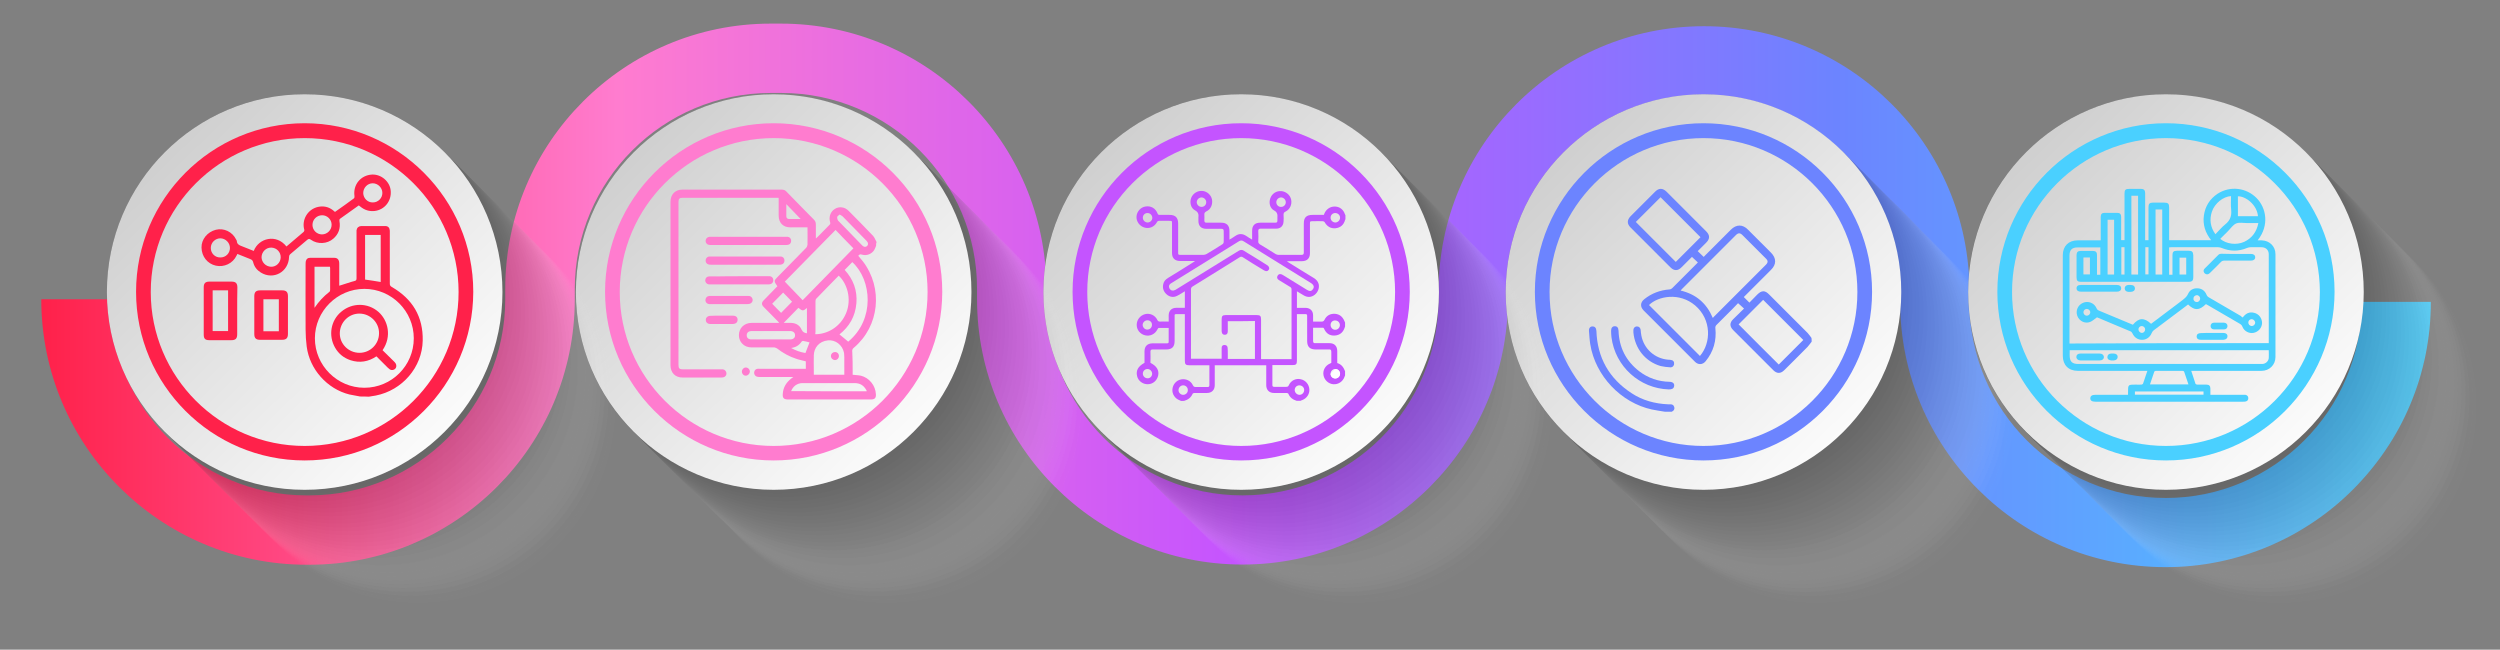 <?xml version="1.0" encoding="utf-8"?>
<!-- Generator: Adobe Illustrator 27.5.0, SVG Export Plug-In . SVG Version: 6.00 Build 0)  -->
<svg version="1.1" xmlns="http://www.w3.org/2000/svg" xmlns:xlink="http://www.w3.org/1999/xlink" x="0px" y="0px"
	 viewBox="0 0 1344.9 349.5" style="enable-background:new 0 0 1344.9 349.5;" xml:space="preserve">
<rect x="0" y="0" width="1344.9" height="349.5" fill="#808080" stroke="none"/>
<style type="text/css">
	.st0{display:none;}
	.st1{display:inline;fill:#7F72B4;}
	.st2{display:inline;fill:#39C1F1;}
	.st3{display:inline;fill:#403092;}
	.st4{display:inline;fill:#FCB116;}
	.st5{display:inline;fill:#171034;}
	.st6{fill:url(#SVGID_1_);}
	.st7{opacity:0.2;}
	.st8{opacity:0;fill:#FFFFFF;}
	.st9{opacity:3.225806e-02;fill:#F7F7F7;}
	.st10{opacity:6.451613e-02;fill:#EFEFEF;}
	.st11{opacity:9.677419e-02;fill:#E6E6E6;}
	.st12{opacity:0.129;fill:#DEDEDE;}
	.st13{opacity:0.161;fill:#D6D6D6;}
	.st14{opacity:0.194;fill:#CECECE;}
	.st15{opacity:0.226;fill:#C5C5C5;}
	.st16{opacity:0.258;fill:#BDBDBD;}
	.st17{opacity:0.29;fill:#B5B5B5;}
	.st18{opacity:0.323;fill:#ADADAD;}
	.st19{opacity:0.355;fill:#A5A5A5;}
	.st20{opacity:0.387;fill:#9C9C9C;}
	.st21{opacity:0.419;fill:#949494;}
	.st22{opacity:0.452;fill:#8C8C8C;}
	.st23{opacity:0.484;fill:#848484;}
	.st24{opacity:0.516;fill:#7B7B7B;}
	.st25{opacity:0.548;fill:#737373;}
	.st26{opacity:0.581;fill:#6B6B6B;}
	.st27{opacity:0.613;fill:#636363;}
	.st28{opacity:0.645;fill:#5A5A5A;}
	.st29{opacity:0.677;fill:#525252;}
	.st30{opacity:0.71;fill:#4A4A4A;}
	.st31{opacity:0.742;fill:#424242;}
	.st32{opacity:0.774;fill:#3A3A3A;}
	.st33{opacity:0.806;fill:#313131;}
	.st34{opacity:0.839;fill:#292929;}
	.st35{opacity:0.871;fill:#212121;}
	.st36{opacity:0.903;fill:#191919;}
	.st37{opacity:0.935;fill:#101010;}
	.st38{opacity:0.968;fill:#080808;}
	.st39{fill:url(#SVGID_00000101060804983453770000000000290561930110750374_);}
	.st40{fill:#6C84FF;}
	.st41{fill:url(#SVGID_00000080197497056234887440000013766765774436717490_);}
	.st42{fill:#4AD0FF;}
	.st43{fill:url(#SVGID_00000157297817300828417580000017822607216264489121_);}
	.st44{fill:#C454FF;}
	.st45{fill:url(#SVGID_00000090254798976383721000000018366353556749879937_);}
	.st46{fill:#FF7CCF;}
	.st47{fill:url(#SVGID_00000058579922132149626730000012780406606154923189_);}
	.st48{fill:#FF214A;}
	.st49{fill:#FFFFFF;}
</style>
<g id="Layer_1" class="st0">
	<path class="st1" d="M1277.6,167.9c0-0.3,0-0.6,0-0.8V167c0-0.5,0-1.1-0.1-1.6c0-0.1,0-0.1,0-0.2c0-0.2,0-0.3,0-0.6
		c0-0.7-0.1-1.4-0.2-2.1c-0.1-0.6-0.1-1.2-0.2-1.8c-0.1-1-0.2-1.9-0.3-2.9c0-0.1,0-0.1,0-0.2s0-0.2,0-0.2c-0.3-2.4-0.7-4.8-1.2-7.1
		c0-0.1,0-0.2-0.1-0.3c-0.1-0.5-0.2-1-0.3-1.5c-0.2-0.7-0.3-1.3-0.5-2c-0.1-0.4-0.3-0.9-0.3-1.3c-0.1-0.3-0.2-0.7-0.2-1
		c-0.1-0.4-0.2-0.8-0.3-1.3c-0.1-0.2-0.1-0.3-0.2-0.5c-0.1-0.2-0.1-0.3-0.2-0.6c-0.1-0.4-0.3-0.8-0.3-1.2c-0.6-1.9-1.3-3.8-2-5.6
		c-0.2-0.5-0.3-0.9-0.6-1.4c-0.3-0.8-0.6-1.5-0.9-2.3c-0.2-0.5-0.4-0.9-0.7-1.4c-0.2-0.5-0.4-1-0.7-1.5c-0.2-0.4-0.3-0.8-0.6-1.2
		c-0.3-0.6-0.6-1.3-0.9-1.8c-0.2-0.5-0.5-1-0.8-1.5c-0.2-0.3-0.3-0.7-0.5-0.9c-0.2-0.5-0.6-1-0.8-1.5c-0.8-1.5-1.8-3-2.7-4.5
		c-0.2-0.3-0.4-0.7-0.7-1c-0.6-0.9-1.3-1.8-1.9-2.8c-0.2-0.4-0.6-0.8-0.8-1.2c0,0,0-0.1-0.1-0.1c-0.2-0.3-0.5-0.7-0.8-1.1
		c-0.6-0.8-1.3-1.6-1.8-2.4c-0.3-0.3-0.6-0.7-0.8-1c-0.3-0.4-0.7-0.8-1.1-1.3c-0.3-0.4-0.7-0.8-1.1-1.3c-0.8-0.8-1.5-1.6-2.3-2.4
		c-0.3-0.3-0.6-0.7-0.9-0.9c-0.1-0.1-0.2-0.2-0.2-0.3c-0.2-0.3-0.6-0.6-0.8-0.8c-0.5-0.5-1-1-1.5-1.4c-0.2-0.2-0.3-0.3-0.5-0.5
		c-0.5-0.5-1-0.9-1.5-1.3c-0.3-0.3-0.8-0.7-1.1-1c-0.7-0.6-1.4-1.3-2.1-1.8c-0.3-0.3-0.6-0.5-0.9-0.8c-0.6-0.4-1.2-0.9-1.8-1.3
		s-1.2-0.9-1.8-1.3c-0.5-0.4-1.1-0.8-1.6-1.2c-0.6-0.4-1.3-0.8-1.8-1.3c-0.4-0.3-0.9-0.6-1.3-0.9c-0.1-0.1-0.2-0.1-0.2-0.2
		c-0.5-0.3-1-0.6-1.4-0.9c-0.8-0.5-1.7-1-2.5-1.5c-0.6-0.3-1.1-0.7-1.7-0.9c-0.2-0.1-0.4-0.3-0.7-0.3c-0.7-0.3-1.4-0.8-2.1-1.1
		c-0.8-0.4-1.6-0.8-2.4-1.2c-0.4-0.2-0.8-0.4-1.3-0.6c-0.5-0.3-0.9-0.4-1.4-0.7c-0.6-0.3-1.2-0.5-1.8-0.8c-0.5-0.3-1.1-0.4-1.6-0.7
		c-0.5-0.2-1.1-0.4-1.6-0.6c-0.2-0.1-0.6-0.2-0.8-0.3c-0.4-0.2-0.8-0.3-1.3-0.4c-0.3-0.1-0.7-0.3-1-0.3h-0.1c-0.1,0-0.1-0.1-0.2-0.1
		c-0.2-0.1-0.4-0.2-0.6-0.2c-0.5-0.2-0.9-0.3-1.4-0.4c-0.8-0.3-1.5-0.4-2.3-0.7c-0.9-0.3-1.8-0.5-2.9-0.8c-0.4-0.1-0.8-0.3-1.3-0.3
		c-0.3-0.1-0.7-0.2-1-0.3c-0.6-0.2-1.2-0.3-1.8-0.3c-0.7-0.2-1.4-0.3-1.9-0.3c-0.6-0.1-1.1-0.2-1.7-0.3c-0.3-0.1-0.7-0.1-1-0.2
		c-0.3-0.1-0.7-0.1-1-0.2c-0.3-0.1-0.7-0.1-1-0.2c-0.4-0.1-0.8-0.1-1.2-0.2c-0.4-0.1-0.8-0.1-1.3-0.2c-0.3-0.1-0.8-0.1-1.1-0.1
		c-0.3,0-0.8-0.1-1.1-0.1c-0.3,0-0.7-0.1-1-0.1c-0.2,0-0.5,0-0.8-0.1c-0.1,0-0.2,0-0.3,0c-0.3,0-0.7,0-1.1-0.1c-0.2,0-0.3,0-0.5,0
		c-0.7,0-1.3-0.1-1.9-0.1c-0.8,0-1.4,0-2.2,0c-40.6,0-75.3,24.8-90,60.1c0,0,0,0,0,0.1c-0.2,0.8-0.6,1.6-0.9,2.4
		c0,0.1-0.1,0.1-0.1,0.2c0,0,0,0.1-0.1,0.1c-6.4,14.3-20.7,24.2-37.3,24.2c-12.5,0-23.8-5.6-31.2-14.5c20.2,32.9,59.5,22.3,71,65.9
		c15.5,33.5,49.3,56.8,88.6,56.8c39.9,0,74.2-23.9,89.3-58.2c0-0.1,0.1-0.2,0.1-0.3c0,0,0,0,0-0.1c0.6-2,1.4-3.9,2.3-5.7
		c0,0,0,0,0-0.1c0.6-1.6,1.1-3.3,1.6-4.9c0.2-0.5,0.3-1.1,0.5-1.7c0.4-1.5,0.8-3.1,1.2-4.7c0.2-0.8,0.3-1.6,0.5-2.4
		c0.2-0.8,0.3-1.6,0.5-2.4c0.3-1.6,0.5-3.2,0.8-4.8v-0.1c0.1-0.8,0.2-1.6,0.2-2.4c0.1-0.8,0.2-1.7,0.2-2.4c0.1-0.8,0.1-1.5,0.2-2.2
		c0-0.3,0-0.7,0-1v-0.1c0-0.3,0-0.4,0-0.7v-0.1c0-0.4,0-0.8,0-1.2c0-0.8,0-1.5,0-2.2C1277.6,169.2,1277.6,168.6,1277.6,167.9z
		 M1180.1,255.7c-47.3,0-85.7-38.5-85.7-85.8c0-47.3,38.5-85.8,85.7-85.8c47.3,0,85.8,38.5,85.8,85.8
		C1265.9,217.2,1227.4,255.7,1180.1,255.7z"/>
	<path class="st2" d="M1020.6,144.8c-1.3-1.5-2.4-3-3.4-4.7c-1.2-1.8-2.2-3.9-3.1-6c-0.1-0.2-0.2-0.4-0.3-0.7
		c-13.7-34.1-46.1-58.6-84.5-61c-0.1,0-0.1,0-0.2,0c-1.9-0.1-3.9-0.2-5.8-0.2c-41.8,0-77.4,26.3-91.3,63.3
		c-6.5,14-20.7,23.7-37,23.7c-17,0-31.6-10.4-37.7-25.2c-0.1-0.2-0.2-0.4-0.3-0.7c-0.3-0.8-0.7-1.6-1-2.4
		c15.1,45.4,55.6,34,72.7,67.4c0,0,0,0.1,0.1,0.1c1.5,2.3,2.9,4.6,3.9,7.1c0.1,0.3,0.2,0.4,0.3,0.7c14.4,35.8,49.5,61.1,90.5,61.1
		c1.8,0,3.6-0.1,5.5-0.2c0.2,0,0.3,0,0.5,0c0.3,0,0.4,0,0.7-0.1c0.3,0,0.6,0,0.8-0.1c36.7-2.8,67.7-25.8,81.9-58
		c0.1-0.3,0.2-0.4,0.2-0.7c0.3-0.8,0.7-1.5,0.9-2.2c0.1-0.3,0.2-0.5,0.3-0.8c0.9-2.1,1.9-4.1,3.1-6c7.2-11.4,20-19.1,34.5-19.1
		c17,0,31.6,10.4,37.7,25.2c0.1,0.3,0.2,0.4,0.3,0.7c0.6,1.4,1.2,2.9,1.8,4.3C1080.1,167.1,1040.8,177.7,1020.6,144.8z M924.3,255.7
		c-47.3,0-85.7-38.5-85.7-85.8c0-47.3,38.5-85.8,85.7-85.8s85.7,38.5,85.7,85.8C1010.1,217.2,971.6,255.7,924.3,255.7z M1012.8,208
		c0.4-1.3,0.9-2.5,1.5-3.8C1013.8,205.5,1013.3,206.8,1012.8,208z"/>
	<path class="st3" d="M756,131.1c-15-34.6-49.4-58.7-89.4-58.7c-27.2,0-51.7,11.2-69.5,29.1c-1.8,1.8-3.6,3.8-5.3,5.8
		c-1.2,1.4-2.4,2.9-3.4,4.4c-0.9,1.3-1.8,2.5-2.7,3.9c0,0,0,0,0,0.1c-0.4,0.7-0.8,1.3-1.3,1.9c-0.4,0.7-0.8,1.3-1.3,2
		c-0.8,1.3-1.6,2.7-2.4,4.1c-0.4,0.7-0.8,1.4-1.1,2.1c-0.8,1.6-1.6,3.2-2.3,4.8c-0.6,1.3-1.1,2.5-1.6,3.9c-0.2,0.5-0.4,1-0.6,1.5
		c-6.5,13.9-20.6,23.6-37,23.6c-17,0-31.6-10.4-37.7-25.2c-0.1-0.2-0.2-0.4-0.3-0.7c-0.3-0.5-0.4-1.1-0.7-1.6
		c15.5,44.7,55.8,33.3,72.6,67.1c1.4,2.1,2.6,4.4,3.6,6.8c0.1,0.3,0.2,0.4,0.3,0.7c0.2,0.5,0.4,1,0.6,1.5c0.6,1.4,1.3,2.9,1.9,4.3
		c0.7,1.4,1.4,2.9,2.2,4.2c0.8,1.3,1.5,2.8,2.4,4.1c0.8,1.3,1.7,2.7,2.5,3.9c0.8,1.3,1.8,2.6,2.7,3.8c0.5,0.6,0.9,1.3,1.4,1.8
		c1.4,1.8,2.9,3.6,4.5,5.4c0.5,0.5,0.9,1,1.4,1.5c0.1,0.1,0.2,0.2,0.3,0.3c0.6,0.6,1.1,1.2,1.7,1.7c0.6,0.6,1.1,1.1,1.7,1.6
		c17.5,16.6,41.2,26.8,67.1,26.8c40,0,74.3-24.1,89.4-58.6c0,0,0,0,0-0.1s0.1-0.2,0.1-0.3c0.3-0.8,0.7-1.5,0.9-2.2
		c0.1-0.3,0.2-0.5,0.3-0.8c0-0.1,0.1-0.2,0.2-0.3c6.2-14.5,20.7-24.8,37.5-24.8c14.1,0,26.5,7.1,33.8,17.9
		C811.5,165.1,771.1,176.5,756,131.1z M666.5,255.7c-47.3,0-85.7-38.5-85.7-85.8c0-47.3,38.5-85.8,85.7-85.8s85.7,38.5,85.7,85.8
		C752.2,217.2,713.8,255.7,666.5,255.7z M756,208c0.4-1.3,1-2.7,1.6-3.9C757.1,205.4,756.6,206.8,756,208z"/>
	<path class="st4" d="M499.5,131.9c-14.9-35-49.5-59.5-89.8-59.5c-14.5,0-28.3,3.2-40.6,8.9c-1.3,0.6-2.5,1.2-3.8,1.8
		c-0.7,0.3-1.4,0.8-2.1,1.1c-0.7,0.3-1.3,0.8-1.9,1.1c-0.1,0-0.2,0.1-0.2,0.1c-0.7,0.3-1.3,0.8-1.9,1.2c-0.7,0.4-1.3,0.8-2,1.3
		c-0.8,0.5-1.5,1-2.3,1.5c-0.4,0.3-0.8,0.5-1.2,0.8c-0.1,0-0.1,0.1-0.2,0.2c-0.3,0.3-0.7,0.5-1,0.8c-0.2,0.2-0.3,0.3-0.6,0.4
		c-0.3,0.3-0.7,0.5-1.1,0.8c-0.1,0.1-0.3,0.2-0.3,0.3c-0.4,0.3-0.8,0.7-1.3,1c-0.3,0.3-0.6,0.5-0.8,0.7c-0.2,0.1-0.3,0.3-0.4,0.3
		c0,0,0,0-0.1,0c-0.4,0.3-0.8,0.7-1.2,1c-0.3,0.3-0.8,0.6-1.1,0.9c-0.3,0.3-0.8,0.7-1.1,0.9c-0.3,0.3-0.7,0.6-1,0.9
		c-0.5,0.5-1,1-1.5,1.5c-0.3,0.3-0.6,0.6-0.8,0.8c-0.2,0.2-0.3,0.3-0.6,0.5c-0.4,0.4-0.8,0.8-1.3,1.3c-0.1,0.1-0.2,0.2-0.3,0.3
		c0,0.1-0.1,0.1-0.1,0.1c-0.3,0.3-0.7,0.7-0.9,1c-0.2,0.2-0.3,0.3-0.4,0.5l-0.1,0.1c-0.2,0.3-0.4,0.4-0.6,0.7
		c-0.5,0.6-1,1.1-1.4,1.7c-0.1,0.1-0.1,0.2-0.2,0.2c-0.3,0.3-0.7,0.8-0.9,1.1c-0.4,0.5-0.8,1-1.3,1.5c-0.3,0.5-0.8,0.9-1.1,1.4
		l-0.1,0.1c-0.1,0.1-0.2,0.2-0.2,0.3c-0.3,0.4-0.7,0.8-1,1.3c-0.4,0.5-0.8,1.1-1.2,1.6c-0.4,0.7-0.9,1.3-1.3,1.9
		c-0.6,0.8-1.2,1.8-1.7,2.7c-0.2,0.3-0.3,0.4-0.4,0.7c0,0,0,0.1-0.1,0.1c-2.7,4.5-5,9.2-7,14c-0.2,0.4-0.3,0.8-0.5,1.1
		c-6.3,14.4-20.7,24.4-37.4,24.4c-13.8,0-26-6.8-33.3-17.2c19.1,35.6,58.8,24.6,71.7,65.4c14.7,35.3,49.5,60,90,60
		c19.4,0,37.5-5.6,52.6-15.4c0.7-0.4,1.3-0.8,1.9-1.3c0.7-0.4,1.3-0.9,1.9-1.3c0.7-0.4,1.3-0.9,1.8-1.3c0.5-0.3,1-0.8,1.5-1.2
		c0.7-0.5,1.3-1,1.8-1.5c0.3-0.3,0.6-0.5,0.9-0.8s0.7-0.5,0.9-0.8c0.2-0.2,0.3-0.3,0.5-0.4c0.7-0.6,1.3-1.2,2-1.8
		c0.3-0.2,0.4-0.4,0.7-0.6c1.4-1.3,2.9-2.8,4.2-4.2c8.3-8.7,14.9-19.1,19.5-30.4c0.1-0.3,0.2-0.5,0.3-0.8c6.1-14.7,20.7-25,37.6-25
		c14.3,0,26.8,7.3,34.1,18.4C555.3,165.2,515,176.5,499.5,131.9z M409.6,255.7c-47.3,0-85.7-38.5-85.7-85.8
		c0-47.3,38.5-85.8,85.7-85.8s85.7,38.5,85.7,85.8C495.4,217.2,456.9,255.7,409.6,255.7z M498.8,209.3c0.7-2.2,1.5-4.3,2.5-6.3
		C500.6,205.1,499.8,207.2,498.8,209.3z"/>
	<path class="st5" d="M247.9,142.1C247.9,142.1,247.9,142,247.9,142.1c-1.8-2.5-3.2-5.1-4.4-8c-0.1-0.2-0.2-0.4-0.3-0.7
		c-14.4-35.9-49.5-61.2-90.5-61.2c-49.7,0-90.8,37.2-96.8,85.3c-0.2,1.6-0.3,3.1-0.5,4.7c-0.2,2.4-0.3,5-0.3,7.5
		c0,2.5,0.1,5,0.3,7.5c0.1,1.6,0.3,3.1,0.5,4.7c0.2,1.5,0.4,3,0.7,4.5c0.3,2.2,0.8,4.3,1.3,6.4c0.3,1.4,0.7,2.8,1.1,4.2
		c0.2,0.7,0.4,1.3,0.6,1.9c0.4,1.3,0.8,2.5,1.3,3.7c0.7,1.8,1.3,3.5,2,5.2c14.9,34.9,49.5,59.4,89.8,59.4c40.9,0,75.9-25.2,90.4-61
		c0.1-0.3,0.2-0.5,0.3-0.8c0-0.1,0.1-0.3,0.2-0.3c6.2-14.5,20.7-24.8,37.5-24.8c17,0,31.6,10.4,37.7,25.2c0.1,0.3,0.2,0.4,0.3,0.7
		c0.2,0.3,0.3,0.8,0.4,1.1C306.6,166.7,267,177.7,247.9,142.1z M152.7,255.7c-47.3,0-85.7-38.5-85.7-85.8
		c0-47.3,38.5-85.8,85.7-85.8c47.3,0,85.7,38.5,85.7,85.8C238.5,217.2,200,255.7,152.7,255.7z"/>
</g>
<g id="Layer_3">
	<g>
		<g>
			<linearGradient id="SVGID_1_" gradientUnits="userSpaceOnUse" x1="22.28" y1="158.934" x2="1307.768" y2="158.934">
				<stop  offset="0" style="stop-color:#FF214A"/>
				<stop  offset="0.241" style="stop-color:#FF7CCF"/>
				<stop  offset="0.501" style="stop-color:#C454FF"/>
				<stop  offset="0.751" style="stop-color:#6C84FF"/>
				<stop  offset="1" style="stop-color:#4AD0FF"/>
			</linearGradient>
			<path class="st6" d="M1165,305.1c-78.7,0-142.8-64-142.8-142.8v-5.5c0-58.2-47.3-105.5-105.5-105.5
				c-58.2,0-105.5,47.3-105.5,105.5v4.1c0,78.7-64,142.8-142.8,142.8c-78.7,0-142.8-64-142.8-142.8v-5.5
				C525.7,97.3,478.4,50,420.2,50h-5.5c-58.2,0-105.5,47.3-105.5,105.5v5.5c0,78.7-64,142.8-142.8,142.8H165
				c-78.7,0-142.8-64-142.8-142.8h37.2c0,58.2,47.3,105.5,105.5,105.5h1.4c58.2,0,105.5-47.3,105.5-105.5v-5.5
				c0-78.7,64-142.8,142.8-142.8h5.5c78.7,0,142.8,64,142.8,142.8v5.5c0,58.2,47.3,105.5,105.5,105.5c58.2,0,105.5-47.3,105.5-105.5
				v-4.1c0-78.7,64-142.8,142.8-142.8c78.7,0,142.8,64,142.8,142.8v5.5c0,58.2,47.3,105.5,105.5,105.5
				c58.2,0,105.5-47.3,105.5-105.5h37.2C1307.8,241.1,1243.7,305.1,1165,305.1z"/>
		</g>
		<g>
			<g>
				<g class="st7">
					
						<ellipse transform="matrix(0.707 -0.707 0.707 0.707 131.234 757.075)" class="st8" cx="979.5" cy="220.1" rx="106.4" ry="106.4"/>
					
						<ellipse transform="matrix(0.707 -0.707 0.707 0.707 132.077 755.04)" class="st9" cx="977.5" cy="218.1" rx="106.4" ry="106.4"/>
					
						<ellipse transform="matrix(0.707 -0.707 0.707 0.707 132.919 753.006)" class="st10" cx="975.4" cy="216.1" rx="106.4" ry="106.4"/>
					
						<ellipse transform="matrix(0.707 -0.707 0.707 0.707 133.762 750.971)" class="st11" cx="973.4" cy="214" rx="106.4" ry="106.4"/>
					
						<ellipse transform="matrix(0.707 -0.707 0.707 0.707 134.605 748.937)" class="st12" cx="971.3" cy="212" rx="106.4" ry="106.4"/>
					
						<ellipse transform="matrix(0.707 -0.707 0.707 0.707 135.447 746.902)" class="st13" cx="969.3" cy="210" rx="106.4" ry="106.4"/>
					
						<ellipse transform="matrix(0.707 -0.707 0.707 0.707 136.29 744.868)" class="st14" cx="967.3" cy="207.9" rx="106.4" ry="106.4"/>
					
						<ellipse transform="matrix(0.707 -0.707 0.707 0.707 137.133 742.833)" class="st15" cx="965.2" cy="205.9" rx="106.4" ry="106.4"/>
					
						<ellipse transform="matrix(0.707 -0.707 0.707 0.707 137.976 740.798)" class="st16" cx="963.2" cy="203.8" rx="106.4" ry="106.4"/>
					
						<ellipse transform="matrix(0.707 -0.707 0.707 0.707 138.819 738.764)" class="st17" cx="961.2" cy="201.8" rx="106.4" ry="106.4"/>
					
						<ellipse transform="matrix(0.707 -0.707 0.707 0.707 139.661 736.729)" class="st18" cx="959.1" cy="199.8" rx="106.4" ry="106.4"/>
					
						<ellipse transform="matrix(0.707 -0.707 0.707 0.707 140.504 734.695)" class="st19" cx="957.1" cy="197.7" rx="106.4" ry="106.4"/>
					
						<ellipse transform="matrix(0.707 -0.707 0.707 0.707 141.347 732.66)" class="st20" cx="955.1" cy="195.7" rx="106.4" ry="106.4"/>
					
						<ellipse transform="matrix(0.707 -0.707 0.707 0.707 142.189 730.626)" class="st21" cx="953" cy="193.7" rx="106.4" ry="106.4"/>
					<circle class="st22" cx="951" cy="191.6" r="106.4"/>
					<circle class="st23" cx="949" cy="189.6" r="106.4"/>
					<circle class="st24" cx="946.9" cy="187.6" r="106.4"/>
					<circle class="st25" cx="944.9" cy="185.5" r="106.4"/>
					
						<ellipse transform="matrix(0.707 -0.707 0.707 0.707 146.403 720.453)" class="st26" cx="942.9" cy="183.5" rx="106.4" ry="106.4"/>
					
						<ellipse transform="matrix(0.707 -0.707 0.707 0.707 147.246 718.418)" class="st27" cx="940.8" cy="181.5" rx="106.4" ry="106.4"/>
					
						<ellipse transform="matrix(0.707 -0.707 0.707 0.707 148.089 716.384)" class="st28" cx="938.8" cy="179.4" rx="106.4" ry="106.4"/>
					
						<ellipse transform="matrix(0.707 -0.707 0.707 0.707 148.931 714.349)" class="st29" cx="936.8" cy="177.4" rx="106.4" ry="106.4"/>
					
						<ellipse transform="matrix(0.707 -0.707 0.707 0.707 149.774 712.315)" class="st30" cx="934.7" cy="175.4" rx="106.4" ry="106.4"/>
					
						<ellipse transform="matrix(0.707 -0.707 0.707 0.707 150.617 710.28)" class="st31" cx="932.7" cy="173.3" rx="106.4" ry="106.4"/>
					
						<ellipse transform="matrix(0.707 -0.707 0.707 0.707 151.46 708.245)" class="st32" cx="930.7" cy="171.3" rx="106.4" ry="106.4"/>
					
						<ellipse transform="matrix(0.707 -0.707 0.707 0.707 152.302 706.211)" class="st33" cx="928.6" cy="169.3" rx="106.4" ry="106.4"/>
					
						<ellipse transform="matrix(0.707 -0.707 0.707 0.707 153.145 704.177)" class="st34" cx="926.6" cy="167.2" rx="106.4" ry="106.4"/>
					
						<ellipse transform="matrix(0.707 -0.707 0.707 0.707 153.988 702.142)" class="st35" cx="924.6" cy="165.2" rx="106.4" ry="106.4"/>
					
						<ellipse transform="matrix(0.707 -0.707 0.707 0.707 154.831 700.107)" class="st36" cx="922.5" cy="163.2" rx="106.4" ry="106.4"/>
					
						<ellipse transform="matrix(0.707 -0.707 0.707 0.707 155.673 698.073)" class="st37" cx="920.5" cy="161.1" rx="106.4" ry="106.4"/>
					
						<ellipse transform="matrix(0.707 -0.707 0.707 0.707 156.516 696.038)" class="st38" cx="918.5" cy="159.1" rx="106.4" ry="106.4"/>
					<ellipse transform="matrix(0.707 -0.707 0.707 0.707 157.359 694.004)" cx="916.4" cy="157.1" rx="106.4" ry="106.4"/>
				</g>
				
					<linearGradient id="SVGID_00000016782268017761425020000007583346757061163922_" gradientUnits="userSpaceOnUse" x1="1005.1" y1="247.122" x2="836.909" y2="76.303">
					<stop  offset="0" style="stop-color:#FFFFFF"/>
					<stop  offset="1" style="stop-color:#CECECE"/>
				</linearGradient>
				<circle style="fill:url(#SVGID_00000016782268017761425020000007583346757061163922_);" cx="916.4" cy="157.1" r="106.4"/>
				<g>
					<path class="st40" d="M916.4,247.7c-50,0-90.7-40.7-90.7-90.7c0-50,40.7-90.7,90.7-90.7c50,0,90.7,40.7,90.7,90.7
						C1007.1,207,966.4,247.7,916.4,247.7z M916.4,74.3c-45.6,0-82.8,37.1-82.8,82.8c0,45.6,37.1,82.8,82.8,82.8
						s82.8-37.1,82.8-82.8C999.2,111.4,962.1,74.3,916.4,74.3z"/>
				</g>
			</g>
			<g>
				<line class="st40" x1="912.6" y1="263.1" x2="918.5" y2="263.1"/>
			</g>
		</g>
		<g>
			<g>
				<g class="st7">
					
						<ellipse transform="matrix(0.707 -0.707 0.707 0.707 204.089 932.963)" class="st8" cx="1228.2" cy="220.1" rx="106.4" ry="106.4"/>
					
						<ellipse transform="matrix(0.707 -0.707 0.707 0.707 204.932 930.929)" class="st9" cx="1226.2" cy="218.1" rx="106.4" ry="106.4"/>
					
						<ellipse transform="matrix(0.707 -0.707 0.707 0.707 205.775 928.894)" class="st10" cx="1224.2" cy="216.1" rx="106.4" ry="106.4"/>
					
						<ellipse transform="matrix(0.707 -0.707 0.707 0.707 206.617 926.86)" class="st11" cx="1222.1" cy="214" rx="106.4" ry="106.4"/>
					
						<ellipse transform="matrix(0.707 -0.707 0.707 0.707 207.46 924.825)" class="st12" cx="1220.1" cy="212" rx="106.4" ry="106.4"/>
					
						<ellipse transform="matrix(0.707 -0.707 0.707 0.707 208.303 922.79)" class="st13" cx="1218.1" cy="210" rx="106.4" ry="106.4"/>
					
						<ellipse transform="matrix(0.707 -0.707 0.707 0.707 209.145 920.756)" class="st14" cx="1216" cy="207.9" rx="106.4" ry="106.4"/>
					
						<ellipse transform="matrix(0.707 -0.707 0.707 0.707 209.988 918.721)" class="st15" cx="1214" cy="205.9" rx="106.4" ry="106.4"/>
					
						<ellipse transform="matrix(0.707 -0.707 0.707 0.707 210.831 916.687)" class="st16" cx="1212" cy="203.8" rx="106.4" ry="106.4"/>
					
						<ellipse transform="matrix(0.707 -0.707 0.707 0.707 211.674 914.652)" class="st17" cx="1209.9" cy="201.8" rx="106.4" ry="106.4"/>
					
						<ellipse transform="matrix(0.707 -0.707 0.707 0.707 212.517 912.618)" class="st18" cx="1207.9" cy="199.8" rx="106.4" ry="106.4"/>
					
						<ellipse transform="matrix(0.707 -0.707 0.707 0.707 213.359 910.583)" class="st19" cx="1205.9" cy="197.7" rx="106.4" ry="106.4"/>
					
						<ellipse transform="matrix(0.707 -0.707 0.707 0.707 214.202 908.549)" class="st20" cx="1203.8" cy="195.7" rx="106.4" ry="106.4"/>
					
						<ellipse transform="matrix(0.707 -0.707 0.707 0.707 215.045 906.514)" class="st21" cx="1201.8" cy="193.7" rx="106.4" ry="106.4"/>
					<circle class="st22" cx="1199.7" cy="191.6" r="106.4"/>
					<circle class="st23" cx="1197.7" cy="189.6" r="106.4"/>
					<circle class="st24" cx="1195.7" cy="187.6" r="106.4"/>
					<circle class="st25" cx="1193.6" cy="185.5" r="106.4"/>
					
						<ellipse transform="matrix(0.707 -0.707 0.707 0.707 219.258 896.341)" class="st26" cx="1191.6" cy="183.5" rx="106.4" ry="106.4"/>
					
						<ellipse transform="matrix(0.707 -0.707 0.707 0.707 220.101 894.307)" class="st27" cx="1189.6" cy="181.5" rx="106.4" ry="106.4"/>
					
						<ellipse transform="matrix(0.707 -0.707 0.707 0.707 220.944 892.272)" class="st28" cx="1187.5" cy="179.4" rx="106.4" ry="106.4"/>
					
						<ellipse transform="matrix(0.707 -0.707 0.707 0.707 221.787 890.237)" class="st29" cx="1185.5" cy="177.4" rx="106.4" ry="106.4"/>
					
						<ellipse transform="matrix(0.707 -0.707 0.707 0.707 222.629 888.203)" class="st30" cx="1183.5" cy="175.4" rx="106.4" ry="106.4"/>
					
						<ellipse transform="matrix(0.707 -0.707 0.707 0.707 223.472 886.168)" class="st31" cx="1181.4" cy="173.3" rx="106.4" ry="106.4"/>
					
						<ellipse transform="matrix(0.707 -0.707 0.707 0.707 224.315 884.134)" class="st32" cx="1179.4" cy="171.3" rx="106.4" ry="106.4"/>
					
						<ellipse transform="matrix(0.707 -0.707 0.707 0.707 225.158 882.099)" class="st33" cx="1177.4" cy="169.3" rx="106.4" ry="106.4"/>
					
						<ellipse transform="matrix(0.707 -0.707 0.707 0.707 226 880.065)" class="st34" cx="1175.3" cy="167.2" rx="106.4" ry="106.4"/>
					
						<ellipse transform="matrix(0.707 -0.707 0.707 0.707 226.843 878.03)" class="st35" cx="1173.3" cy="165.2" rx="106.4" ry="106.4"/>
					
						<ellipse transform="matrix(0.707 -0.707 0.707 0.707 227.686 875.996)" class="st36" cx="1171.3" cy="163.2" rx="106.4" ry="106.4"/>
					
						<ellipse transform="matrix(0.707 -0.707 0.707 0.707 228.529 873.961)" class="st37" cx="1169.2" cy="161.1" rx="106.4" ry="106.4"/>
					
						<ellipse transform="matrix(0.707 -0.707 0.707 0.707 229.371 871.927)" class="st38" cx="1167.2" cy="159.1" rx="106.4" ry="106.4"/>
					<ellipse transform="matrix(0.707 -0.707 0.707 0.707 230.214 869.892)" cx="1165.2" cy="157.1" rx="106.4" ry="106.4"/>
				</g>
				
					<linearGradient id="SVGID_00000102539729864256915880000017743204505835874208_" gradientUnits="userSpaceOnUse" x1="1253.843" y1="247.122" x2="1085.652" y2="76.303">
					<stop  offset="0" style="stop-color:#FFFFFF"/>
					<stop  offset="1" style="stop-color:#CECECE"/>
				</linearGradient>
				<circle style="fill:url(#SVGID_00000102539729864256915880000017743204505835874208_);" cx="1165.2" cy="157.1" r="106.4"/>
				<g>
					<path class="st42" d="M1165.2,247.7c-50,0-90.7-40.7-90.7-90.7c0-50,40.7-90.7,90.7-90.7c50,0,90.7,40.7,90.7,90.7
						C1255.8,207,1215.2,247.7,1165.2,247.7z M1165.2,74.3c-45.6,0-82.8,37.1-82.8,82.8c0,45.6,37.1,82.8,82.8,82.8
						c45.6,0,82.8-37.1,82.8-82.8C1247.9,111.4,1210.8,74.3,1165.2,74.3z"/>
				</g>
			</g>
			<g>
				<line class="st42" x1="1167.6" y1="52" x2="1161.7" y2="52"/>
			</g>
		</g>
		<g>
			<g>
				<g class="st7">
					
						<ellipse transform="matrix(0.707 -0.707 0.707 0.707 58.378 581.187)" class="st8" cx="730.7" cy="220.1" rx="106.4" ry="106.4"/>
					
						<ellipse transform="matrix(0.707 -0.707 0.707 0.707 59.221 579.152)" class="st9" cx="728.7" cy="218.1" rx="106.4" ry="106.4"/>
					
						<ellipse transform="matrix(0.707 -0.707 0.707 0.707 60.064 577.118)" class="st10" cx="726.7" cy="216.1" rx="106.4" ry="106.4"/>
					
						<ellipse transform="matrix(0.707 -0.707 0.707 0.707 60.907 575.083)" class="st11" cx="724.6" cy="214" rx="106.4" ry="106.4"/>
					
						<ellipse transform="matrix(0.707 -0.707 0.707 0.707 61.749 573.048)" class="st12" cx="722.6" cy="212" rx="106.4" ry="106.4"/>
					
						<ellipse transform="matrix(0.707 -0.707 0.707 0.707 62.592 571.014)" class="st13" cx="720.6" cy="210" rx="106.4" ry="106.4"/>
					
						<ellipse transform="matrix(0.707 -0.707 0.707 0.707 63.435 568.979)" class="st14" cx="718.5" cy="207.9" rx="106.4" ry="106.4"/>
					
						<ellipse transform="matrix(0.707 -0.707 0.707 0.707 64.278 566.945)" class="st15" cx="716.5" cy="205.9" rx="106.4" ry="106.4"/>
					
						<ellipse transform="matrix(0.707 -0.707 0.707 0.707 65.12 564.91)" class="st16" cx="714.5" cy="203.8" rx="106.4" ry="106.4"/>
					
						<ellipse transform="matrix(0.707 -0.707 0.707 0.707 65.963 562.876)" class="st17" cx="712.4" cy="201.8" rx="106.4" ry="106.4"/>
					
						<ellipse transform="matrix(0.707 -0.707 0.707 0.707 66.806 560.841)" class="st18" cx="710.4" cy="199.8" rx="106.4" ry="106.4"/>
					
						<ellipse transform="matrix(0.707 -0.707 0.707 0.707 67.649 558.807)" class="st19" cx="708.4" cy="197.7" rx="106.4" ry="106.4"/>
					
						<ellipse transform="matrix(0.707 -0.707 0.707 0.707 68.491 556.772)" class="st20" cx="706.3" cy="195.7" rx="106.4" ry="106.4"/>
					
						<ellipse transform="matrix(0.707 -0.707 0.707 0.707 69.334 554.737)" class="st21" cx="704.3" cy="193.7" rx="106.4" ry="106.4"/>
					<circle class="st22" cx="702.3" cy="191.6" r="106.4"/>
					<circle class="st23" cx="700.2" cy="189.6" r="106.4"/>
					<circle class="st24" cx="698.2" cy="187.6" r="106.4"/>
					<circle class="st25" cx="696.2" cy="185.5" r="106.4"/>
					
						<ellipse transform="matrix(0.707 -0.707 0.707 0.707 73.548 544.565)" class="st26" cx="694.1" cy="183.5" rx="106.4" ry="106.4"/>
					
						<ellipse transform="matrix(0.707 -0.707 0.707 0.707 74.391 542.53)" class="st27" cx="692.1" cy="181.5" rx="106.4" ry="106.4"/>
					
						<ellipse transform="matrix(0.707 -0.707 0.707 0.707 75.233 540.495)" class="st28" cx="690.1" cy="179.4" rx="106.4" ry="106.4"/>
					
						<ellipse transform="matrix(0.707 -0.707 0.707 0.707 76.076 538.461)" class="st29" cx="688" cy="177.4" rx="106.4" ry="106.4"/>
					
						<ellipse transform="matrix(0.707 -0.707 0.707 0.707 76.919 536.426)" class="st30" cx="686" cy="175.4" rx="106.4" ry="106.4"/>
					
						<ellipse transform="matrix(0.707 -0.707 0.707 0.707 77.761 534.392)" class="st31" cx="683.9" cy="173.3" rx="106.4" ry="106.4"/>
					
						<ellipse transform="matrix(0.707 -0.707 0.707 0.707 78.604 532.357)" class="st32" cx="681.9" cy="171.3" rx="106.4" ry="106.4"/>
					
						<ellipse transform="matrix(0.707 -0.707 0.707 0.707 79.447 530.323)" class="st33" cx="679.9" cy="169.3" rx="106.4" ry="106.4"/>
					
						<ellipse transform="matrix(0.707 -0.707 0.707 0.707 80.29 528.288)" class="st34" cx="677.8" cy="167.2" rx="106.4" ry="106.4"/>
					
						<ellipse transform="matrix(0.707 -0.707 0.707 0.707 81.132 526.254)" class="st35" cx="675.8" cy="165.2" rx="106.4" ry="106.4"/>
					
						<ellipse transform="matrix(0.707 -0.707 0.707 0.707 81.975 524.219)" class="st36" cx="673.8" cy="163.2" rx="106.4" ry="106.4"/>
					
						<ellipse transform="matrix(0.707 -0.707 0.707 0.707 82.818 522.184)" class="st37" cx="671.7" cy="161.1" rx="106.4" ry="106.4"/>
					
						<ellipse transform="matrix(0.707 -0.707 0.707 0.707 83.661 520.15)" class="st38" cx="669.7" cy="159.1" rx="106.4" ry="106.4"/>
					<ellipse transform="matrix(0.707 -0.707 0.707 0.707 84.504 518.115)" cx="667.7" cy="157.1" rx="106.4" ry="106.4"/>
				</g>
				
					<linearGradient id="SVGID_00000017486748089632664400000011433816461646971776_" gradientUnits="userSpaceOnUse" x1="756.356" y1="247.122" x2="588.165" y2="76.303">
					<stop  offset="0" style="stop-color:#FFFFFF"/>
					<stop  offset="1" style="stop-color:#CECECE"/>
				</linearGradient>
				<circle style="fill:url(#SVGID_00000017486748089632664400000011433816461646971776_);" cx="667.7" cy="157.1" r="106.4"/>
				<g>
					<path class="st44" d="M667.7,247.7c-50,0-90.7-40.7-90.7-90.7c0-50,40.7-90.7,90.7-90.7c50,0,90.7,40.7,90.7,90.7
						C758.3,207,717.7,247.7,667.7,247.7z M667.7,74.3c-45.6,0-82.8,37.1-82.8,82.8c0,45.6,37.1,82.8,82.8,82.8
						c45.6,0,82.8-37.1,82.8-82.8C750.5,111.4,713.3,74.3,667.7,74.3z"/>
				</g>
			</g>
			<g>
				<line class="st44" x1="672.2" y1="52" x2="666.4" y2="52"/>
			</g>
		</g>
		<g>
			<g>
				<g class="st7">
					
						<ellipse transform="matrix(0.988 -0.154 0.154 0.988 -28.176 76.406)" class="st8" cx="479.2" cy="220.1" rx="106.4" ry="106.4"/>
					
						<ellipse transform="matrix(0.988 -0.152 0.152 0.988 -27.641 75.197)" class="st9" cx="477.2" cy="218.1" rx="106.4" ry="106.4"/>
					
						<ellipse transform="matrix(0.989 -0.15 0.15 0.989 -27.08 73.889)" class="st10" cx="475.2" cy="216.1" rx="106.4" ry="106.4"/>
					
						<ellipse transform="matrix(0.989 -0.148 0.148 0.989 -26.489 72.466)" class="st11" cx="473.1" cy="214" rx="106.4" ry="106.4"/>
					
						<ellipse transform="matrix(0.989 -0.146 0.146 0.989 -25.86 70.903)" class="st12" cx="471.1" cy="212" rx="106.4" ry="106.4"/>
					
						<ellipse transform="matrix(0.99 -0.143 0.143 0.99 -25.184 69.169)" class="st13" cx="469.1" cy="210" rx="106.4" ry="106.4"/>
					
						<ellipse transform="matrix(0.99 -0.14 0.14 0.99 -24.449 67.224)" class="st14" cx="467" cy="207.9" rx="106.4" ry="106.4"/>
					
						<ellipse transform="matrix(0.991 -0.136 0.136 0.991 -23.639 65.011)" class="st15" cx="465" cy="205.9" rx="106.4" ry="106.4"/>
					
						<ellipse transform="matrix(0.707 -0.707 0.707 0.707 -8.543 387.071)" class="st16" cx="463" cy="203.8" rx="106.4" ry="106.4"/>
					
						<ellipse transform="matrix(0.707 -0.707 0.707 0.707 -7.7 385.037)" class="st17" cx="460.9" cy="201.8" rx="106.4" ry="106.4"/>
					
						<ellipse transform="matrix(0.707 -0.707 0.707 0.707 -6.857 383.002)" class="st18" cx="458.9" cy="199.8" rx="106.4" ry="106.4"/>
					
						<ellipse transform="matrix(0.707 -0.707 0.707 0.707 -6.015 380.968)" class="st19" cx="456.9" cy="197.7" rx="106.4" ry="106.4"/>
					
						<ellipse transform="matrix(0.707 -0.707 0.707 0.707 -5.172 378.933)" class="st20" cx="454.8" cy="195.7" rx="106.4" ry="106.4"/>
					
						<ellipse transform="matrix(0.707 -0.707 0.707 0.707 -4.329 376.899)" class="st21" cx="452.8" cy="193.7" rx="106.4" ry="106.4"/>
					<circle class="st22" cx="450.8" cy="191.6" r="106.4"/>
					<circle class="st23" cx="448.7" cy="189.6" r="106.4"/>
					<circle class="st24" cx="446.7" cy="187.6" r="106.4"/>
					<circle class="st25" cx="444.7" cy="185.5" r="106.4"/>
					
						<ellipse transform="matrix(0.707 -0.707 0.707 0.707 -0.116 366.726)" class="st26" cx="442.6" cy="183.5" rx="106.4" ry="106.4"/>
					
						<ellipse transform="matrix(0.707 -0.707 0.707 0.707 0.727 364.691)" class="st27" cx="440.6" cy="181.5" rx="106.4" ry="106.4"/>
					
						<ellipse transform="matrix(0.707 -0.707 0.707 0.707 1.57 362.657)" class="st28" cx="438.6" cy="179.4" rx="106.4" ry="106.4"/>
					
						<ellipse transform="matrix(0.707 -0.707 0.707 0.707 2.413 360.622)" class="st29" cx="436.5" cy="177.4" rx="106.4" ry="106.4"/>
					
						<ellipse transform="matrix(0.707 -0.707 0.707 0.707 3.256 358.587)" class="st30" cx="434.5" cy="175.4" rx="106.4" ry="106.4"/>
					
						<ellipse transform="matrix(0.707 -0.707 0.707 0.707 4.098 356.553)" class="st31" cx="432.4" cy="173.3" rx="106.4" ry="106.4"/>
					
						<ellipse transform="matrix(0.707 -0.707 0.707 0.707 4.941 354.518)" class="st32" cx="430.4" cy="171.3" rx="106.4" ry="106.4"/>
					
						<ellipse transform="matrix(0.707 -0.707 0.707 0.707 5.784 352.484)" class="st33" cx="428.4" cy="169.3" rx="106.4" ry="106.4"/>
					
						<ellipse transform="matrix(0.707 -0.707 0.707 0.707 6.627 350.449)" class="st34" cx="426.3" cy="167.2" rx="106.4" ry="106.4"/>
					
						<ellipse transform="matrix(0.707 -0.707 0.707 0.707 7.469 348.415)" class="st35" cx="424.3" cy="165.2" rx="106.4" ry="106.4"/>
					
						<ellipse transform="matrix(0.707 -0.707 0.707 0.707 8.312 346.38)" class="st36" cx="422.3" cy="163.2" rx="106.4" ry="106.4"/>
					
						<ellipse transform="matrix(0.707 -0.707 0.707 0.707 9.155 344.346)" class="st37" cx="420.2" cy="161.1" rx="106.4" ry="106.4"/>
					
						<ellipse transform="matrix(0.707 -0.707 0.707 0.707 9.997 342.311)" class="st38" cx="418.2" cy="159.1" rx="106.4" ry="106.4"/>
					<ellipse transform="matrix(0.974 -0.226 0.226 0.974 -24.741 98.223)" cx="416.2" cy="157.1" rx="106.4" ry="106.4"/>
				</g>
				
					<linearGradient id="SVGID_00000001645527139581990910000011186307209876148617_" gradientUnits="userSpaceOnUse" x1="504.854" y1="247.122" x2="336.663" y2="76.303">
					<stop  offset="0" style="stop-color:#FFFFFF"/>
					<stop  offset="1" style="stop-color:#CECECE"/>
				</linearGradient>
				<circle style="fill:url(#SVGID_00000001645527139581990910000011186307209876148617_);" cx="416.2" cy="157.1" r="106.4"/>
				<g>
					<path class="st46" d="M416.2,247.7c-50,0-90.7-40.7-90.7-90.7c0-50,40.7-90.7,90.7-90.7s90.7,40.7,90.7,90.7
						C506.8,207,466.2,247.7,416.2,247.7z M416.2,74.3c-45.6,0-82.8,37.1-82.8,82.8c0,45.6,37.1,82.8,82.8,82.8
						c45.6,0,82.8-37.1,82.8-82.8C499,111.4,461.8,74.3,416.2,74.3z"/>
				</g>
			</g>
			<g>
				<line class="st46" x1="414.3" y1="263.1" x2="420.2" y2="263.1"/>
			</g>
		</g>
		<g>
			<g>
				<g class="st7">
					
						<ellipse transform="matrix(0.707 -0.707 0.707 0.707 -89.178 224.955)" class="st8" cx="227" cy="220.1" rx="106.4" ry="106.4"/>
					
						<ellipse transform="matrix(0.707 -0.707 0.707 0.707 -88.335 222.92)" class="st9" cx="224.9" cy="218.1" rx="106.4" ry="106.4"/>
					
						<ellipse transform="matrix(0.707 -0.707 0.707 0.707 -87.492 220.886)" class="st10" cx="222.9" cy="216.1" rx="106.4" ry="106.4"/>
					
						<ellipse transform="matrix(0.707 -0.707 0.707 0.707 -86.649 218.851)" class="st11" cx="220.9" cy="214" rx="106.4" ry="106.4"/>
					
						<ellipse transform="matrix(0.707 -0.707 0.707 0.707 -85.807 216.817)" class="st12" cx="218.8" cy="212" rx="106.4" ry="106.4"/>
					
						<ellipse transform="matrix(0.707 -0.707 0.707 0.707 -84.964 214.782)" class="st13" cx="216.8" cy="210" rx="106.4" ry="106.4"/>
					
						<ellipse transform="matrix(0.707 -0.707 0.707 0.707 -84.121 212.748)" class="st14" cx="214.7" cy="207.9" rx="106.4" ry="106.4"/>
					
						<ellipse transform="matrix(0.707 -0.707 0.707 0.707 -83.278 210.713)" class="st15" cx="212.7" cy="205.9" rx="106.4" ry="106.4"/>
					
						<ellipse transform="matrix(0.707 -0.707 0.707 0.707 -82.436 208.678)" class="st16" cx="210.7" cy="203.8" rx="106.4" ry="106.4"/>
					
						<ellipse transform="matrix(0.707 -0.707 0.707 0.707 -81.593 206.644)" class="st17" cx="208.6" cy="201.8" rx="106.4" ry="106.4"/>
					
						<ellipse transform="matrix(0.707 -0.707 0.707 0.707 -80.75 204.609)" class="st18" cx="206.6" cy="199.8" rx="106.4" ry="106.4"/>
					
						<ellipse transform="matrix(0.707 -0.707 0.707 0.707 -79.907 202.575)" class="st19" cx="204.6" cy="197.7" rx="106.4" ry="106.4"/>
					
						<ellipse transform="matrix(0.707 -0.707 0.707 0.707 -79.065 200.54)" class="st20" cx="202.5" cy="195.7" rx="106.4" ry="106.4"/>
					
						<ellipse transform="matrix(0.707 -0.707 0.707 0.707 -78.222 198.506)" class="st21" cx="200.5" cy="193.7" rx="106.4" ry="106.4"/>
					<circle class="st22" cx="198.5" cy="191.6" r="106.4"/>
					<circle class="st23" cx="196.4" cy="189.6" r="106.4"/>
					<circle class="st24" cx="194.4" cy="187.6" r="106.4"/>
					<circle class="st25" cx="192.4" cy="185.5" r="106.4"/>
					
						<ellipse transform="matrix(0.707 -0.707 0.707 0.707 -74.008 188.333)" class="st26" cx="190.3" cy="183.5" rx="106.4" ry="106.4"/>
					
						<ellipse transform="matrix(0.707 -0.707 0.707 0.707 -73.165 186.298)" class="st27" cx="188.3" cy="181.5" rx="106.4" ry="106.4"/>
					
						<ellipse transform="matrix(0.707 -0.707 0.707 0.707 -72.323 184.264)" class="st28" cx="186.3" cy="179.4" rx="106.4" ry="106.4"/>
					
						<ellipse transform="matrix(0.707 -0.707 0.707 0.707 -71.48 182.229)" class="st29" cx="184.2" cy="177.4" rx="106.4" ry="106.4"/>
					
						<ellipse transform="matrix(0.707 -0.707 0.707 0.707 -70.637 180.195)" class="st30" cx="182.2" cy="175.4" rx="106.4" ry="106.4"/>
					
						<ellipse transform="matrix(0.707 -0.707 0.707 0.707 -69.794 178.16)" class="st31" cx="180.2" cy="173.3" rx="106.4" ry="106.4"/>
					
						<ellipse transform="matrix(0.707 -0.707 0.707 0.707 -68.952 176.125)" class="st32" cx="178.1" cy="171.3" rx="106.4" ry="106.4"/>
					
						<ellipse transform="matrix(0.707 -0.707 0.707 0.707 -68.109 174.091)" class="st33" cx="176.1" cy="169.3" rx="106.4" ry="106.4"/>
					
						<ellipse transform="matrix(0.707 -0.707 0.707 0.707 -67.266 172.056)" class="st34" cx="174.1" cy="167.2" rx="106.4" ry="106.4"/>
					
						<ellipse transform="matrix(0.707 -0.707 0.707 0.707 -66.424 170.022)" class="st35" cx="172" cy="165.2" rx="106.4" ry="106.4"/>
					
						<ellipse transform="matrix(0.707 -0.707 0.707 0.707 -65.581 167.987)" class="st36" cx="170" cy="163.2" rx="106.4" ry="106.4"/>
					
						<ellipse transform="matrix(0.707 -0.707 0.707 0.707 -64.738 165.953)" class="st37" cx="168" cy="161.1" rx="106.4" ry="106.4"/>
					
						<ellipse transform="matrix(0.707 -0.707 0.707 0.707 -63.895 163.918)" class="st38" cx="165.9" cy="159.1" rx="106.4" ry="106.4"/>
					<ellipse transform="matrix(0.707 -0.707 0.707 0.707 -63.053 161.883)" cx="163.9" cy="157.1" rx="106.4" ry="106.4"/>
				</g>
				
					<linearGradient id="SVGID_00000086662564740740923060000003266419921469804465_" gradientUnits="userSpaceOnUse" x1="252.568" y1="247.122" x2="84.377" y2="76.303">
					<stop  offset="0" style="stop-color:#FFFFFF"/>
					<stop  offset="1" style="stop-color:#CECECE"/>
				</linearGradient>
				<circle style="fill:url(#SVGID_00000086662564740740923060000003266419921469804465_);" cx="163.9" cy="157.1" r="106.4"/>
				<g>
					<path class="st48" d="M163.9,247.7c-50,0-90.7-40.7-90.7-90.7c0-50,40.7-90.7,90.7-90.7s90.7,40.7,90.7,90.7
						C254.5,207,213.9,247.7,163.9,247.7z M163.9,74.3c-45.6,0-82.8,37.1-82.8,82.8c0,45.6,37.1,82.8,82.8,82.8s82.8-37.1,82.8-82.8
						C246.7,111.4,209.5,74.3,163.9,74.3z"/>
				</g>
			</g>
			<g>
				<line class="st48" x1="168.1" y1="52" x2="162.2" y2="52"/>
			</g>
		</g>
	</g>
</g>
<g id="Layer_2">
	<g>
		<path class="st48" d="M193.7,213.3c-1.9-0.4-3.9-0.7-5.8-1.1c-11.9-3-21.3-13.5-22.9-25.7c-0.4-3.1-0.6-6.2-0.6-9.3
			c-0.1-11.7,0-23.3,0-35c0-0.5,0-1.1,0.1-1.6c0.3-1.3,1-1.9,2.3-1.9c4.4,0,8.7,0,13.1,0c1.7,0,2.6,1.1,2.6,3.1c0,3.5,0,7,0,10.5
			c0,0.4,0,0.8,0,1.4c0.4-0.1,0.7-0.2,1-0.3c2.4-0.7,4.7-1.6,7.1-2.2c1-0.2,1.2-0.6,1.2-1.5c0-8.2,0-16.4,0-24.6c0-0.4,0-0.8,0-1.2
			c0.2-1.4,1.1-2.2,2.5-2.3c4.3,0,8.6,0,12.9,0c1.6,0,2.4,0.9,2.5,2.5c0,0.4,0,0.8,0,1.2c0,9.1,0,18.1,0,27.2c0,0.9,0.2,1.4,1.1,1.9
			c11.1,6.4,16.9,16,16.6,28.9c-0.3,14.3-11,26.7-25.3,29.5c-1.2,0.2-2.4,0.4-3.7,0.6C196.8,213.3,195.2,213.3,193.7,213.3z
			 M196,208.6c14.7,0,26.6-11.9,26.6-26.6c0-14.6-11.9-26.6-26.6-26.6c-14.6,0-26.6,12-26.6,26.6C169.4,196.6,181.4,208.6,196,208.6
			z M204.8,126.4c-2.8,0-5.6,0-8.4,0c0,8.1,0,16.1,0,24c2.8,0.4,5.6,0.8,8.4,1.3C204.8,143.3,204.8,134.9,204.8,126.4z M169.2,165.6
			c2.2-3.3,4.9-6.2,8-8.6c0.3-0.2,0.4-0.7,0.4-1.1c0-3.9,0-7.8,0-11.6c0-0.3-0.1-0.5-0.1-0.8c-2.8,0-5.6,0-8.3,0
			C169.2,150.9,169.2,158.3,169.2,165.6z"/>
		<path class="st48" d="M136.5,135c2.7-7,12.2-9.3,17.6-2.4c3.1-2.6,6.2-5.2,9.3-7.9c0.2-0.2,0.4-0.8,0.3-1.1
			c-1.5-5.1,1.6-11,7.4-12.3c2.9-0.6,5.5-0.1,7.9,1.7c0.4,0.3,0.8,0.6,1.2,1c3.4-2.4,6.9-4.8,10.2-7.3c0.3-0.2,0.3-0.8,0.3-1.2
			c-0.9-6.2,3.4-11.3,9.5-11.6c5-0.2,9.7,3.9,10,8.9c0.4,5.5-3.4,10.1-8.7,10.7c-2.9,0.3-5.4-0.5-7.7-2.4c-0.2-0.2-0.5-0.4-0.8-0.6
			c-3.4,2.4-6.7,4.8-10.1,7.2c-0.3,0.2-0.4,0.8-0.3,1.2c0.7,3.8-0.4,7-3.3,9.5c-3.3,2.9-8.5,3.1-12,0.6c-0.8-0.6-1.3-0.6-2,0
			c-3,2.6-6,5.1-9,7.6c-0.5,0.4-0.8,0.9-0.8,1.7c-0.3,8-8.4,12.5-15.2,8.3c-2.1-1.3-3.5-3.1-4.1-5.5c-0.2-0.9-0.7-1.4-1.5-1.7
			c-2.3-0.9-4.6-1.8-7-2.8c-0.2,0.4-0.4,0.7-0.5,1c-2,4.1-6.6,6.3-11.1,5.3c-4.5-1-7.6-4.9-7.7-9.7c-0.1-4.4,3.1-8.4,7.7-9.6
			c4.3-1.1,8.9,1.1,10.9,5.2c0.2,0.3,0.4,0.6,0.4,0.9c0.1,1.6,1.2,2.2,2.6,2.7C132.4,133.3,134.4,134.2,136.5,135z M173.2,126.1
			c2.8,0,5.2-2.3,5.2-5.2c0-2.8-2.3-5.1-5.1-5.1c-2.9,0-5.2,2.3-5.2,5.2C168.1,123.8,170.4,126.1,173.2,126.1z M123.7,133.4
			c0-2.8-2.3-5.1-5.1-5.2c-2.8,0-5.2,2.3-5.2,5.2c0,2.9,2.3,5.2,5.2,5.1C121.5,138.5,123.7,136.2,123.7,133.4z M146,133.2
			c-2.8-0.1-5.2,2.2-5.3,5.1c0,2.8,2.3,5.1,5.1,5.2c2.8,0.1,5.1-2.2,5.2-5C151.1,135.7,148.9,133.3,146,133.2z M200.6,108.9
			c2.8,0,5.1-2.3,5.1-5.1c0-2.8-2.4-5.2-5.2-5.2c-2.8,0-5.1,2.4-5.1,5.3C195.5,106.7,197.8,109,200.6,108.9z"/>
		<path class="st48" d="M127.6,167.2c0,4.2,0,8.4,0,12.6c0,2.4-0.9,3.2-3.2,3.2c-3.9,0-7.8,0-11.8,0c-2.2,0-3-0.8-3-3
			c0-8.5,0-17,0-25.5c0-2.1,0.9-3,3-3c4,0,8,0,12,0c2.2,0,3.1,0.9,3.1,3.1C127.6,158.8,127.6,163,127.6,167.2z M114.4,156.2
			c0,7.4,0,14.6,0,21.9c2.8,0,5.6,0,8.3,0c0-7.3,0-14.6,0-21.9C120,156.2,117.3,156.2,114.4,156.2z"/>
		<path class="st48" d="M154.9,169.6c0,3.3,0,6.7,0,10c0,2.3-0.9,3.2-3.2,3.2c-3.9,0-7.8,0-11.8,0c-2.2,0-3.1-0.9-3.1-3.1
			c0-6.8,0-13.5,0-20.3c0-2.3,0.9-3.2,3.2-3.2c3.9,0,7.8,0,11.8,0c2.2,0,3.1,0.9,3.1,3.1C154.9,162.7,154.9,166.2,154.9,169.6z
			 M150,178.2c0-5.8,0-11.5,0-17.2c-2.8,0-5.6,0-8.3,0c0,5.8,0,11.4,0,17.2C144.5,178.2,147.2,178.2,150,178.2z"/>
		<path class="st48" d="M205.8,188.4c2.1,2,4.1,4,6.1,6c0.4,0.4,0.7,0.7,1,1.2c0.5,0.9,0.4,2.1-0.3,2.8c-0.7,0.7-1.9,0.9-2.8,0.4
			c-0.4-0.3-0.8-0.6-1.2-1c-2-2-4-4-6.1-6.1c-4.3,2.9-9,3.7-13.9,2.1c-3.6-1.2-6.4-3.4-8.3-6.7c-3.8-6.5-2.4-14.8,3.4-19.5
			c5.8-4.8,14.1-4.8,19.8,0.1C208.8,172.3,210.9,181,205.8,188.4z M193.5,168.7c-5.8-0.1-10.6,4.6-10.7,10.5
			c-0.1,5.8,4.7,10.6,10.6,10.6c5.8,0,10.5-4.7,10.5-10.5C204,173.6,199.3,168.8,193.5,168.7z"/>
	</g>
	<g>
		<path class="st44" d="M635.4,215.7c-0.3-0.1-0.6-0.3-0.9-0.4c-2.4-0.9-4-3.3-3.8-5.8c0.2-2.7,2.1-4.9,4.7-5.4
			c2.5-0.5,5.2,0.7,6.3,3.1c0.4,0.8,0.8,1,1.6,1c2.1,0,4.1,0,6.2,0c0.6,0,1.1-0.1,1.1-0.9c0-3.6,0-7.1,0-10.8c-0.6,0-1.1,0-1.7,0
			c-3,0-6.1,0-9.1,0c-1.9,0-2.4-0.5-2.4-2.4c0-7.9,0-15.7,0-23.6c0-0.4,0-0.9,0-1.5c-1.7,0-3.3,0-4.9,0c-0.8,0-0.6,0.7-0.6,1.2
			c0,4.4,0,8.8,0,13.2c0,3.2-1.4,4.6-4.6,4.6c-2.4,0-4.8,0-7.2,0c-0.9,0-1.2,0.3-1.2,1.2c0.1,2,0,4,0,6c3.4,1.7,4.8,4.1,4.1,7
			c-0.7,2.7-2.9,4.5-5.6,4.5c-2.7,0-5.1-1.8-5.7-4.4c-0.7-3,0.6-5.3,4-7.1c0-2.1,0-4.2,0-6.2c0-2.7,1.5-4.2,4.2-4.3
			c2.5,0,4.9,0,7.4,0c1.4,0,1.4,0,1.4-1.4c0-2.3,0-4.5,0-6.9c-1.8,0-3.5,0-5.3,0c-0.3,0-0.6,0.5-0.8,0.9c-1.3,2.5-3.9,3.7-6.5,3.1
			c-2.7-0.6-4.6-2.9-4.6-5.6c0-2.7,1.8-5.1,4.5-5.8c2.6-0.7,5.4,0.6,6.6,3.1c0.3,0.7,0.7,0.9,1.5,0.9c1.5-0.1,3,0,4.6,0
			c0-1.2,0-2.2,0-3.3c0-2.5,1.6-4.1,4-4.1c1.5,0,3.1,0,4.7,0c0-3,0-5.9,0-8.9c-1.2,0.7-2.3,1.5-3.5,2.1c-2.1,1.3-4.1,1.2-5.9-0.1
			c-1.9-1.5-2.8-3.5-2.2-5.9c0.3-1.5,1.3-2.5,2.6-3.3c4.4-2.7,8.8-5.4,13.2-8.2c0.4-0.2,0.7-0.5,1.3-0.8c-0.4,0-0.7-0.1-0.9-0.1
			c-2.4,0-4.8,0-7.2,0c-2.7,0-4.3-1.5-4.3-4.2c0-5.3,0-10.6,0-15.9c0-1.5,0-1.5-1.5-1.5c-1.8,0-3.5,0-5.3,0c-0.6,0-1,0.1-1.3,0.7
			c-1.4,2.6-4.1,3.7-6.8,2.9c-2.6-0.8-4.4-3.3-4.2-6c0.2-2.6,2.2-4.9,4.8-5.3c2.9-0.5,5.4,0.9,6.5,3.7c0.2,0.6,0.5,0.8,1.1,0.8
			c1.8,0,3.6,0,5.4,0c3.1,0,4.6,1.5,4.6,4.6c0,5.2,0,10.3,0,15.5c0,1.4,0,1.4,1.4,1.4c4.1,0,8.2,0,12.3,0c0.5,0,1.1-0.2,1.5-0.4
			c2.9-1.7,5.8-3.5,8.6-5.3c0.4-0.2,0.7-0.8,0.7-1.2c0.1-2,0-4,0-5.9c0-0.9-0.3-1.2-1.2-1.2c-2.7,0-5.4,0-8.1,0
			c-2.8,0-4.3-1.5-4.3-4.3c0-0.6,0-1.1,0-1.7c0.2-1.7,0-3-1.9-4c-2.2-1.2-2.9-4.2-2-6.6c0.9-2.4,3.4-4,6-3.8
			c2.5,0.2,4.7,2.1,5.2,4.6c0.5,2.6-0.6,5.3-3,6.4c-0.9,0.5-1.2,1-1.1,1.9c0.1,1,0,2,0,3c0,0.8,0.3,1.2,1.1,1.2c2.7,0,5.4,0,8,0
			c2.9,0,4.4,1.5,4.4,4.4c0,1.5,0,3,0,4.7c1.2-0.7,2.2-1.3,3.2-2c1.9-1.3,3.8-1.3,5.8,0c1,0.7,2,1.3,3.2,2c0-1.7,0-3.3,0-4.8
			c0-2.8,1.5-4.3,4.3-4.3c2.7,0,5.4,0,8.1,0c0.9,0,1.2-0.3,1.2-1.1c0-0.5,0-1.1,0-1.7c0.1-1.6,0-2.8-1.8-3.8c-2.3-1.2-2.9-4.2-2-6.6
			c0.9-2.5,3.3-4,5.9-3.8c2.5,0.2,4.8,2.1,5.3,4.6c0.5,2.6-0.6,5.2-3,6.4c-0.9,0.4-1.1,0.9-1.1,1.8c0.1,1.2,0.1,2.4,0,3.6
			c-0.1,2.3-1.6,3.8-3.9,3.8c-2.8,0-5.6,0-8.4,0c-0.9,0-1.3,0.3-1.3,1.3c0.1,1.9,0.1,3.8,0,5.7c0,0.7,0.3,1,0.8,1.4
			c2.9,1.7,5.7,3.5,8.6,5.3c0.4,0.2,1,0.4,1.4,0.4c4.1,0,8.3,0,12.4,0c1,0,1.3-0.3,1.3-1.3c0-5.2,0-10.4,0-15.6
			c0-3.2,1.4-4.6,4.7-4.6c2,0,4,0,6.1,0c0.1-0.2,0.1-0.4,0.2-0.6c1-2.4,3.1-3.9,5.6-3.9c2.6,0,4.7,1.6,5.5,4.1
			c0.1,0.2,0.2,0.4,0.3,0.6c0,0.7,0,1.5,0,2.2c-0.1,0.1-0.1,0.2-0.2,0.3c-0.7,2.7-2.5,4.2-5.2,4.5c-2.6,0.2-4.5-1-5.8-3.3
			c-0.2-0.3-0.7-0.5-1-0.5c-1.8-0.1-3.6,0-5.4,0c-1.4,0-1.5,0-1.5,1.5c0,5.3,0,10.6,0,15.8c0,2.7-1.6,4.2-4.3,4.2
			c-2.4,0-4.8,0-7.2,0c-0.3,0-0.5,0.1-0.9,0.1c0.5,0.3,0.8,0.5,1.1,0.7c4.4,2.7,8.8,5.5,13.3,8.2c1.3,0.8,2.3,1.8,2.7,3.3
			c0.5,2.1-0.4,4.5-2.3,5.9c-1.8,1.3-3.8,1.4-5.9,0.1c-1.2-0.7-2.3-1.4-3.5-2.1c0,3.1,0,6,0,8.9c1.6,0,3.2,0,4.7,0
			c2.5,0.1,4,1.6,4,4.1c0,1.1,0,2.1,0,3.3c1.6,0,3.1,0,4.6,0c0.7,0,1.1-0.2,1.5-0.9c1.1-2.3,3-3.4,5.6-3.3c2.5,0.2,4.1,1.5,5.1,3.8
			c0.1,0.3,0.3,0.6,0.4,0.9c0,0.7,0,1.5,0,2.2c0,0.1-0.1,0.1-0.1,0.2c-0.8,2.7-2.5,4.4-5.4,4.6c-2.7,0.2-4.7-1.1-5.8-3.7
			c-0.1-0.2-0.3-0.5-0.5-0.5c-1.8,0-3.6,0-5.4,0c0,2.5,0,4.8,0,7.1c0,1,0.4,1.3,1.3,1.2c2.5,0,5,0,7.5,0c2.7,0,4.2,1.6,4.2,4.3
			c0,2.1,0,4.2,0,6.4c2.3,0.7,3.4,2.3,4.2,4.4c0,0.7,0,1.5,0,2.2c-0.1,0.3-0.2,0.5-0.3,0.8c-0.9,2.6-3.4,4.2-6,4
			c-2.6-0.2-4.8-2.2-5.3-4.8c-0.5-2.6,0.9-5.2,3.4-6.3c0.3-0.1,0.5-0.2,0.8-0.4c0-2,0-4,0-6c0-1-0.4-1.3-1.3-1.2c-2.3,0-4.7,0-7,0
			c-3.2,0-4.7-1.4-4.7-4.6c0-4.4,0-8.8,0-13.2c0-0.5,0.1-1.1-0.6-1.2c-1.6,0-3.2,0-4.9,0c0,0.6,0,1,0,1.4c0,7.9,0,15.7,0,23.6
			c0,2-0.5,2.4-2.5,2.4c-3.2,0-6.3,0-9.5,0c-0.4,0-0.8,0-1.2,0c0,3.7,0,7.3,0,10.8c0,0.8,0.5,0.9,1.1,0.9c2.1,0,4.1,0,6.2,0
			c0.8,0,1.3-0.1,1.6-1c1.1-2.4,3.8-3.7,6.3-3.1c2.6,0.5,4.5,2.7,4.7,5.4c0.2,2.5-1.4,4.9-3.8,5.8c-0.3,0.1-0.6,0.2-0.9,0.4
			c-0.7,0-1.5,0-2.2,0c-2-0.6-3.6-1.8-4.4-3.8c-0.1-0.2-0.6-0.4-0.9-0.4c-2.3,0-4.5,0-6.8,0c-2.6,0-4.2-1.6-4.2-4.2
			c0-3.2,0-6.4,0-9.6c0-0.4,0-0.8,0-1.1c-9.3,0-18.5,0-27.7,0c0,0.4,0,0.8,0,1.1c0,3.2,0,6.4,0,9.6c0,2.6-1.6,4.2-4.2,4.2
			c-2.3,0-4.5,0-6.8,0c-0.3,0-0.8,0.2-0.9,0.4c-0.8,2-2.4,3.2-4.4,3.8C636.9,215.7,636.1,215.7,635.4,215.7z M660.5,172.8
			c0,1.9,0,3.6,0,5.4c0,1.3-0.6,1.9-1.6,1.9c-1.1,0-1.6-0.6-1.7-1.9c0-2.2,0-4.3,0-6.5c0-1.7,0.5-2.2,2.2-2.2c5.5,0,11.1,0,16.6,0
			c1.9,0,2.4,0.4,2.4,2.4c0,6.7,0,13.4,0,20c0,0.4,0,0.9,0,1.3c5.6,0,11,0,16.4,0c0-0.3,0-0.5,0-0.7c0-12.3,0-24.5,0-36.8
			c0-0.6-0.2-1-0.7-1.3c-2.1-1.3-4.1-2.5-6.2-3.8c-0.9-0.6-1.1-1.4-0.6-2.3c0.5-0.9,1.4-1.1,2.4-0.6c0.2,0.1,0.4,0.3,0.7,0.4
			c4.3,2.6,8.5,5.3,12.8,7.9c1.3,0.8,2.3,0.7,3-0.3c1-1.2,0.6-2.4-0.9-3.4c-12.1-7.5-24.2-15-36.3-22.5c-0.9-0.6-1.6-0.5-2.5,0
			c-8.1,5-16.1,10-24.2,15c-4.1,2.5-8.2,5.1-12.3,7.6c-1.2,0.7-1.4,1.8-0.8,2.9c0.7,1.1,1.8,1.3,3,0.7c0.4-0.2,0.7-0.4,1-0.6
			c11.1-6.8,22.2-13.7,33.2-20.5c1-0.6,1.9-0.6,2.8,0c1.3,0.9,2.6,1.6,3.9,2.4c2.9,1.8,5.9,3.6,8.8,5.5c0.5,0.3,0.9,1.1,0.9,1.6
			c0,0.5-0.6,1.3-1.1,1.4c-0.5,0.2-1.3-0.1-1.8-0.4c-3.8-2.3-7.6-4.6-11.3-7c-0.6-0.4-1.1-0.4-1.7,0c-8.4,5.3-16.9,10.5-25.3,15.7
			c-0.7,0.4-0.9,0.9-0.9,1.7c0,12,0,24.1,0,36.1c0,0.4,0,0.8,0,1.1c5.6,0,11,0,16.5,0c0-2,0-4,0-5.9c0-1,0.6-1.5,1.5-1.5
			c0.9,0,1.6,0.4,1.7,1.4c0.1,1,0.1,2.1,0.1,3.1c0,1,0,2,0,3c5,0,9.8,0,14.6,0c0-6.8,0-13.6,0-20.4
			C670.2,172.8,665.4,172.8,660.5,172.8z M617.3,172.3c-1.4,0-2.5,1.1-2.6,2.4c0,1.4,1.1,2.6,2.5,2.6c1.4,0,2.5-1.1,2.5-2.5
			C619.8,173.4,618.7,172.3,617.3,172.3z M619.8,201.1c0-1.4-1.1-2.5-2.4-2.6c-1.5,0-2.6,1.1-2.6,2.5c0,1.4,1.2,2.5,2.5,2.5
			C618.6,203.6,619.8,202.5,619.8,201.1z M715.8,201.1c0,1.4,1.1,2.5,2.5,2.5c1.4,0,2.5-1.1,2.6-2.5c0-1.4-1.1-2.6-2.6-2.6
			C716.9,198.5,715.8,199.7,715.8,201.1z M715.8,174.8c0,1.4,1.1,2.6,2.4,2.6c1.4,0.1,2.6-1.1,2.6-2.5c0-1.4-1.1-2.5-2.5-2.5
			C716.9,172.3,715.8,173.4,715.8,174.8z M617.3,114.6c-1.4,0-2.5,1.1-2.5,2.5c0,1.4,1.1,2.5,2.5,2.6c1.4,0,2.6-1.1,2.6-2.6
			C619.8,115.7,618.7,114.6,617.3,114.6z M715.8,117.1c0,1.4,1.1,2.5,2.5,2.6c1.4,0,2.6-1.2,2.6-2.6c0-1.4-1.2-2.5-2.6-2.5
			C716.9,114.6,715.8,115.7,715.8,117.1z M646.4,111.3c1.4,0,2.5-1.1,2.5-2.5c0-1.4-1.1-2.5-2.5-2.6c-1.4,0-2.6,1.2-2.6,2.6
			C643.9,110.2,645,111.3,646.4,111.3z M689.2,111.3c1.4,0,2.5-1.1,2.5-2.5c0-1.4-1.1-2.5-2.5-2.6c-1.4,0-2.6,1.2-2.6,2.6
			C686.6,110.2,687.8,111.4,689.2,111.3z M636.5,207.3c-1.4,0-2.5,1.2-2.5,2.6c0,1.4,1.2,2.5,2.5,2.5c1.4,0,2.6-1.2,2.5-2.6
			C639,208.4,637.9,207.3,636.5,207.3z M701.6,209.8c0-1.4-1.2-2.5-2.6-2.5c-1.4,0-2.5,1.1-2.5,2.5c0,1.4,1.2,2.6,2.6,2.6
			C700.5,212.4,701.6,211.2,701.6,209.8z"/>
		<path class="st49" d="M718.3,198.5c1.4,0,2.6,1.1,2.6,2.6c0,1.4-1.2,2.5-2.6,2.5c-1.4,0-2.5-1.1-2.5-2.5"/>
	</g>
	<g>
		<path class="st40" d="M974.6,183.8c-0.7,0.9-1.4,1.9-2.2,2.8c-4.1,4.2-8.3,8.3-12.5,12.5c-2,2-4,2-6,0
			c-7.2-7.2-14.3-14.3-21.5-21.5c-2-2-2-4,0-5.9c1.9-1.9,3.8-3.8,5.8-5.7c-1.1-1-2-1.9-3.2-2.9c-0.8,0.8-1.7,1.8-2.7,2.8
			c-3,3-6,6-9,9c-0.4,0.4-0.6,1.1-0.5,1.6c0.7,6.7-1,12.7-5.3,17.9c-1.6,1.9-4,2-5.8,0.1c-8.5-8.5-17-17-25.5-25.5
			c-0.7-0.7-1.4-1.4-2.1-2.1c-1.8-1.9-1.7-4.2,0.4-5.9c4-3.2,8.5-4.9,13.6-5.3c0.5,0,1.1-0.3,1.4-0.6c4.5-4.5,9-9,13.5-13.5
			c0.1-0.1,0.2-0.3,0.4-0.4c-1.1-1-2.1-2-3.2-3c-1.8,1.8-3.7,3.7-5.6,5.6c-2,2-4,2-6,0c-7.1-7.1-14.3-14.3-21.4-21.4c-2-2-2-4,0-6.1
			c4.4-4.4,8.8-8.8,13.2-13.2c2-2,4-2,6.1,0c7.1,7.1,14.3,14.3,21.4,21.4c2,2,2,4,0,6c-1.5,1.5-3.1,3.1-4.6,4.6c1.1,1,2.1,2,3.2,3.1
			c0.2-0.2,0.6-0.5,0.8-0.8c4.6-4.6,9.2-9.2,13.8-13.8c3-3,6.4-3,9.3,0c4.1,4.1,8.2,8.2,12.3,12.3c3,3,3,6.4,0,9.3
			c-4.9,4.9-9.8,9.8-14.6,14.6c1,1,1.9,1.9,3,3c1.3-1.4,2.8-2.8,4.2-4.3c2.4-2.4,4.2-2.4,6.5,0c6.9,6.9,13.7,13.7,20.6,20.6
			c0.8,0.8,1.4,1.8,2.1,2.7C974.6,182.5,974.6,183.2,974.6,183.8z M921.4,171c0.3-0.2,0.4-0.3,0.5-0.5c9.4-9.4,18.8-18.8,28.1-28.1
			c1.2-1.2,1.2-2.2-0.1-3.4c-4.2-4.2-8.3-8.3-12.5-12.5c-1.3-1.3-2.3-1.3-3.6,0c-9.7,9.7-19.3,19.3-29,29c-0.2,0.2-0.4,0.5-0.7,0.8
			C912.5,158.3,918.1,163.2,921.4,171z M901.5,140.9c4.5-4.5,9-9,13.3-13.3c-7.2-7.2-14.4-14.4-21.5-21.5
			c-4.4,4.4-8.9,8.9-13.3,13.3C887.2,126.6,894.4,133.8,901.5,140.9z M935.3,174.5c7.2,7.3,14.5,14.5,21.6,21.6
			c4.4-4.4,8.9-8.9,13.2-13.2c-7.2-7.2-14.4-14.4-21.6-21.6C944.1,165.7,939.7,170.1,935.3,174.5z M914.5,191.5
			c6.1-7.1,6.3-19.6-2.6-27.2c-8.4-7.1-19.8-5.1-24.8-0.2C896.3,173.3,905.4,182.4,914.5,191.5z"/>
		<path class="st40" d="M895.7,221.5c-2.3-0.4-4.7-0.7-7-1.2c-16.7-3.6-30.5-18.2-33.2-35.1c-0.4-2.4-0.5-4.8-0.7-7.2
			c-0.1-1.5,0.7-2.4,1.9-2.4c1.3,0,2,0.8,2.1,2.4c0.5,14.4,6.8,25.6,18.9,33.5c5.9,3.9,12.6,5.7,19.7,6c0.3,0,0.5,0,0.8,0
			c1.2-0.1,2.1,0.2,2.5,1.5c0.3,1.2-0.3,2-1.4,2.5C898,221.5,896.9,221.5,895.7,221.5z"/>
		<path class="st40" d="M897.8,209.5c-15.8-0.5-28.9-12.4-30.9-28.1c-0.1-1.1-0.2-2.3-0.2-3.4c0-1.6,0.7-2.5,2-2.5
			c1.3,0,1.9,0.8,2,2.4c0.3,9,4,16.3,11.1,21.8c4.8,3.7,10.4,5.6,16.5,5.7c1.7,0.1,2.6,1,2.3,2.4C900.4,209,899.5,209.5,897.8,209.5
			z"/>
		<path class="st40" d="M878.7,178.8c0-0.5,0-0.9,0-1.4c0.1-1.1,0.9-1.8,1.9-1.8c1.1,0,1.8,0.7,2,1.8c0.1,1.1,0.2,2.2,0.4,3.2
			c1.4,7.1,7.2,12.3,14.4,12.9c0.4,0,0.9,0,1.3,0.1c1.3,0.1,2,0.9,1.9,2.1c0,1.1-0.9,2-2.1,1.9c-1.7-0.1-3.5-0.3-5.2-0.7
			C885.1,194.5,879.5,187.5,878.7,178.8z"/>
	</g>
	<g>
		<path class="st46" d="M471.3,132.2c-0.3,0.8-0.6,1.6-1,2.3c-1.4,2.2-4.1,3.2-6.5,2.5c-1.2-0.3-1.2-0.3-2.1,0.6c0.8,1,1.7,2,2.5,3
			c11,14.4,8.9,34.9-4.9,46.5c-0.9,0.7-0.9,1.4-0.8,2.4c0.2,3.5,0.2,7.1,0.2,10.6c0,0.5,0,1,0,1.5c1.6,0.2,3,0.2,4.4,0.5
			c4.5,1.1,7.9,5.3,8.1,10c0.1,2-0.6,2.8-2.7,2.8c-8.4,0-16.8,0-25.2,0c-6.5,0-12.9,0-19.4,0c-2.2,0-3-0.8-2.8-3
			c0.2-3.5,1.9-6.2,4.6-8.3c0.3-0.2,0.6-0.4,1.1-0.8c-0.7,0-1.1,0-1.4,0c-5.6,0-11.2,0-16.8,0c-0.5,0-1,0-1.5-0.2
			c-0.9-0.3-1.5-1.3-1.4-2.3c0.1-1,0.8-1.8,1.8-1.9c0.4-0.1,0.8,0,1.2,0c7.8,0,15.6,0,23.4,0c0.4,0,0.9,0,1.4,0c0-1.4,0-2.7,0-4
			c-1.7-0.5-3.5-0.8-5.2-1.4c-3.7-1.2-7.1-3.1-10.2-5.5c-0.4-0.3-1-0.5-1.5-0.6c-4.1,0-8.2,0-12.3,0c-3.9,0-6.8-2.8-6.8-6.6
			c0-3.8,2.9-6.6,6.8-6.6c4.5,0,9,0,13.5,0c0.4,0,0.8,0,1.4,0c-0.3-0.4-0.5-0.6-0.7-0.8c-2.5-2.6-5.1-5.2-7.6-7.7
			c-1.3-1.3-1.3-2.4,0-3.7c2.4-2.5,4.9-5,7.3-7.5c-2-2.9-2-2.9,0.5-5.4c5-5.1,10-10.2,15-15.3c0.4-0.4,0.6-1.1,0.7-1.6
			c0.1-3.1,0-6.2,0-9.4c-0.4,0-0.8,0-1.2,0c-2.7,0-5.5,0-8.2,0c-3.7,0-6.1-2.5-6.1-6.2c0-3.1,0-6.2,0-9.3c0-0.1,0-0.1-0.1-0.4
			c-0.3,0-0.7,0-1.1,0c-16.8,0-33.6,0-50.4,0c-1.8,0-2.3,0.5-2.3,2.4c0,29.2,0,58.3,0,87.5c0,1.8,0.5,2.4,2.3,2.4
			c6.8,0,13.6,0,20.4,0c0.4,0,0.8,0,1.2,0c1,0.1,1.8,1,1.9,2c0.1,1-0.5,1.9-1.4,2.2c-0.4,0.1-0.8,0.2-1.3,0.2c-7,0-13.9,0-20.9,0
			c-4,0-6.5-2.6-6.5-6.7c0-29.3,0-58.5,0-87.8c0-4,2.5-6.6,6.4-6.6c17.8,0,35.6,0,53.4,0c1.1,0,1.9,0.3,2.6,1.1
			c4.9,5,9.8,10.1,14.8,15.1c0.7,0.7,1,1.5,1,2.6c0,2.4,0,4.8,0,7.5c0.4-0.3,0.6-0.5,0.8-0.7c2.2-2.2,4.3-4.4,6.5-6.6
			c0.4-0.4,0.6-0.7,0.4-1.3c-0.9-2.9,0.1-5.8,2.5-7.3c2.4-1.5,5.4-1.1,7.5,1.1c4.4,4.4,8.7,8.8,13,13.3c0.9,0.9,1.3,2.3,2,3.5
			C471.3,130.7,471.3,131.4,471.3,132.2z M431.8,161.5c9.1-9.3,18.2-18.6,27.3-27.9c-3.2-3.3-6.5-6.6-9.6-9.9
			c-9.1,9.3-18.2,18.6-27.3,27.8C425.3,154.8,428.6,158.2,431.8,161.5z M438.6,179.8c6.3,0,13.4-3.7,16.6-11.4
			c3.1-7.7,0.5-15.9-4-20.1c-0.1,0.1-0.2,0.2-0.3,0.3c-4,4-7.9,8.1-11.8,12.1c-0.3,0.3-0.4,0.9-0.4,1.4c0,5.6,0,11.1,0,16.7
			C438.6,179.1,438.6,179.4,438.6,179.8z M456.3,183.8c14.5-12,12.7-33.2,2.2-42.8c-1.4,1.4-2.7,2.8-4.1,4.2c4.6,5,6.9,11,6.3,18
			c-0.6,7-3.8,12.5-9.1,16.7C453.3,181.2,454.7,182.5,456.3,183.8z M437.8,201.6c5.6,0,11,0,16.4,0c0-3.2,0-6.3,0-9.4
			c0-0.6-0.1-1.2-0.1-1.9c0-0.2-0.1-0.4-0.1-0.7c-0.9-4.1-4.6-6.9-8.6-6.5c-4.9,0.5-7.5,4.1-7.6,8c-0.1,2.6,0,5.3,0,8
			C437.8,200,437.8,200.8,437.8,201.6z M466.2,210.5c0-0.1,0.1-0.2,0-0.3c-0.1-0.2-0.1-0.4-0.3-0.6c-1.4-2.4-3.4-3.5-6.1-3.5
			c-9.2,0-18.5,0-27.7,0c-0.5,0-1.1,0-1.6,0.1c-2.3,0.5-3.9,1.8-4.9,4.2C439.3,210.5,452.8,210.5,466.2,210.5z M414.7,182.6
			c3.5,0,6.9,0,10.4,0c1.6,0,2.7-0.9,2.6-2.3c0-1.3-1-2.2-2.6-2.2c-6.9,0-13.9,0-20.8,0c-1.7,0-2.6,0.9-2.6,2.3c0,1.4,1,2.2,2.6,2.2
			C407.8,182.6,411.3,182.6,414.7,182.6z M434.1,179.3c0-4.5,0-9,0-13.6c-2.1,1.7-2.3,1.7-4.6-0.1c-2.7,2.7-5.3,5.4-7.9,8.1
			c1.3,0,2.6,0,4,0c2.5,0.1,4.6,1.2,5.6,3.6C431.9,178.8,432.9,179.1,434.1,179.3z M451.7,115.4c-0.5,0.5-1.2,0.8-1.3,1.3
			c-0.1,0.6,0.1,1.5,0.5,2c4.3,4.5,8.7,8.9,13,13.4c0.9,0.9,1.9,0.9,2.6,0.2c0.7-0.7,0.6-1.7-0.2-2.6c-4.3-4.4-8.7-8.9-13-13.3
			C452.9,116,452.3,115.8,451.7,115.4z M420.2,168.3c2-2,4-4.1,5.9-6c-1.6-1.6-3.2-3.3-4.8-4.9c-1.9,2-4,4.1-5.9,6
			C417,165,418.6,166.8,420.2,168.3z M425.6,187.2c2.5,1.4,5.1,2.3,7.7,2.7c0.8-2,1.5-3.9,2.2-5.7c-1.1-0.3-2.3-0.6-3.5-0.8
			c-0.3,0-0.7,0.2-0.8,0.4C429.9,185.8,428,186.9,425.6,187.2z M430.7,117.8c-2.5-2.6-5.1-5.3-7.7-8c0,2.1,0,4.3,0,6.5
			c0,1,0.6,1.5,1.5,1.5C426.6,117.8,428.7,117.8,430.7,117.8z"/>
		<path class="st46" d="M402.6,127.4c6.7,0,13.4,0,20.1,0c0.4,0,0.7,0,1.1,0c1,0.1,1.7,0.9,1.8,1.9c0.1,1-0.4,2-1.3,2.3
			c-0.5,0.2-1.1,0.2-1.7,0.2c-13.3,0-26.7,0-40,0c-0.4,0-0.9,0-1.3-0.1c-1.1-0.2-1.8-1.2-1.7-2.3c0.1-1.1,0.9-1.9,2.1-2
			c0.6,0,1.2,0,1.8,0C389.9,127.4,396.2,127.4,402.6,127.4z"/>
		<path class="st46" d="M400.8,138c6.1,0,12.1,0,18.2,0c0.4,0,0.8,0,1.2,0c1,0.1,1.7,0.9,1.8,1.9c0.1,1-0.4,2-1.3,2.3
			c-0.5,0.2-1.1,0.2-1.6,0.2c-12.2,0-24.4,0-36.6,0c-0.4,0-0.8,0-1.2-0.1c-1.1-0.2-1.8-1.2-1.7-2.3c0.1-1.1,0.9-2,2.1-2
			c2.2,0,4.5,0,6.7,0C392.5,138,396.7,138,400.8,138z"/>
		<path class="st46" d="M397.8,148.6c5.1,0,10.2,0,15.2,0c0.4,0,0.8,0,1.2,0c1,0.1,1.7,0.9,1.8,1.9c0.1,1-0.4,2-1.4,2.3
			c-0.5,0.2-1.1,0.2-1.6,0.2c-10.2,0-20.4,0-30.6,0c-0.4,0-0.7,0-1.1,0c-1.2-0.2-2-1.2-1.9-2.3c0.1-1.2,0.9-2,2.1-2
			c1.4,0,2.9,0,4.3,0C390,148.6,393.9,148.6,397.8,148.6z"/>
		<path class="st46" d="M392.3,159.2c3.2,0,6.4,0,9.6,0c0.4,0,0.7,0,1.1,0c1,0.1,1.8,1,1.9,2c0.1,0.9-0.5,1.9-1.5,2.2
			c-0.4,0.1-0.9,0.2-1.4,0.2c-6.5,0-13.1,0-19.6,0c-0.3,0-0.7,0-1,0c-1.2-0.2-2-1.1-1.9-2.3c0.1-1.2,0.9-2,2.1-2.1
			C385.2,159.2,388.8,159.2,392.3,159.2C392.3,159.2,392.3,159.2,392.3,159.2z"/>
		<path class="st46" d="M388.2,169.8c2,0,4,0,6.1,0c1.5,0,2.5,0.8,2.5,2.2c0,1.4-0.9,2.2-2.5,2.3c-4,0-8.1,0-12.1,0
			c-1.6,0-2.5-0.9-2.5-2.2c0-1.3,1-2.2,2.6-2.2C384.2,169.8,386.2,169.8,388.2,169.8z"/>
		<path class="st46" d="M401.2,202.1c-1.2,0-2.1-1-2.1-2.2c0-1.2,1-2.2,2.1-2.2c1.2,0,2.2,1,2.2,2.3
			C403.3,201.1,402.3,202.1,401.2,202.1z"/>
		<path class="st46" d="M451.3,191.5c0,1.2-0.9,2.2-2.1,2.2c-1.2,0-2.2-1-2.2-2.2c0-1.2,1-2.1,2.1-2.1
			C450.4,189.3,451.3,190.3,451.3,191.5z"/>
	</g>
	<g>
		<path class="st42" d="M1178.8,199.5c0.8,2.4,1.5,4.7,2.3,7c0.1,0.2,0.6,0.4,0.9,0.4c1.7,0,3.3,0,5,0c1.4,0,2.1,0.7,2.1,2.1
			c0,1.1,0,2.2,0,3.4c0.4,0,0.9,0,1.3,0c5.5,0,10.9,0,16.4,0c0.4,0,0.8,0,1.2,0c0.9,0.2,1.5,0.8,1.5,1.8c0,1-0.5,1.6-1.5,1.8
			c-0.4,0.1-0.8,0.1-1.3,0.1c-26.5,0-53,0-79.4,0c-1.9,0-2.8-0.6-2.8-1.8c0-1.3,0.9-1.9,2.7-1.9c5.4,0,10.8,0,16.2,0
			c0.4,0,0.8,0,1.4,0c0-0.6,0-1,0-1.5c0-4,0-4,4.1-4c1,0,2,0.1,3,0c0.4,0,0.9-0.3,1-0.6c0.8-2.2,1.5-4.4,2.3-6.8c-0.6,0-1,0-1.4,0
			c-12,0-24,0-36,0c-5,0-8.1-3.1-8.1-8.1c0-18,0-36.1,0-54.1c0-4.9,3.1-8,8-8c3.7,0,7.4,0,11.1,0c0.4,0,0.8,0,1.3,0
			c0-0.8,0-1.5,0-2.3c0-3.4,0-6.9,0-10.3c0-1.6,0.7-2.2,2.2-2.2c2.2,0,4.4,0,6.6,0c1.6,0,2.2,0.7,2.2,2.3c0,4.1,0,8.2,0,12.4
			c0.6,0,1.1,0,1.8,0c0-0.4,0-0.8,0-1.2c0-7.9,0-15.9,0-23.8c0-2.1,0.5-2.6,2.7-2.6c2,0,4.1,0,6.1,0c1.6,0,2.3,0.7,2.3,2.3
			c0,8,0,16,0,24c0,0.4,0,0.8,0,1.3c0.6,0,1.1,0,1.8,0c0-0.4,0-0.8,0-1.2c0-5.5,0-11.1,0-16.6c0-1.8,0.6-2.4,2.4-2.4
			c2,0,4.1,0,6.1,0c2,0,2.6,0.6,2.6,2.5c0,5.5,0,10.9,0,16.4c0,0.4,0,0.8,0,1.3c7.5,0,15,0,22.6,0c-3.1-3.9-4.6-8.3-3.9-13.3
			c0.7-5,3.2-8.9,7.4-11.7c6.7-4.3,15.3-3.3,20.9,2.3c5.2,5.2,7.1,14.7,0.6,22.8c0.8,0,1.5,0,2.2,0c4.2,0.1,7.4,3.2,7.4,7.4
			c0,18.5,0,36.9,0,55.4c0,4.2-3.3,7.4-7.5,7.4c-12.1,0-24.2,0-36.4,0C1179.8,199.5,1179.4,199.5,1178.8,199.5z M1220.5,184.6
			c0-0.3,0-0.5,0-0.6c0-15.7,0-31.5,0-47.2c0-2.3-1.6-3.8-3.9-3.8c-2,0-4,0-6,0c-0.6,0-1.2,0.2-1.8,0.4c-4.5,1.9-9,1.9-13.6,0
			c-0.6-0.2-1.2-0.4-1.9-0.4c-8.4,0-16.9,0-25.3,0c-0.4,0-0.7,0-1.1,0.1c0,4.9,0,9.8,0,14.7c0.6,0,1.1,0,1.8,0c0-0.4,0-0.8,0-1.2
			c0-3.1,0-6.2,0-9.4c0-1.7,0.6-2.3,2.4-2.3c2.1,0,4.2,0,6.4,0c1.7,0,2.3,0.6,2.4,2.4c0,3.9,0,7.8,0,11.7c0,2-0.6,2.6-2.6,2.6
			c-9.2,0-18.3,0-27.5,0c-10.1,0-20.2,0-30.4,0c-1.7,0-2.3-0.6-2.3-2.3c0-4,0-8.1,0-12.1c0-1.5,0.7-2.2,2.1-2.2c2.3,0,4.5,0,6.8,0
			c1.4,0,2.1,0.7,2.1,2.1c0,3.2,0,6.3,0,9.5c0,0.4,0,0.8,0,1.2c0.7,0,1.2,0,1.8,0c0-4.9,0-9.7,0-14.7c-0.4,0-0.8,0-1.2,0
			c-3.7,0-7.3,0-11,0c-3.1,0-4.4,1.4-4.4,4.4c0,15.3,0,30.6,0,46c0,0.4,0,0.8,0,1.3C1149.1,184.6,1184.7,184.6,1220.5,184.6z
			 M1113.4,188.4c0,1,0,1.9,0,2.8c0,3.3,1.3,4.6,4.6,4.6c32.6,0,65.3,0,97.9,0c0.4,0,0.8,0,1.2,0c1.7-0.1,3.2-1.4,3.4-3.1
			c0.1-1.4,0-2.8,0-4.3C1184.8,188.4,1149.1,188.4,1113.4,188.4z M1150.2,147.7c0-14.2,0-28.3,0-42.4c-1.2,0-2.4,0-3.6,0
			c0,14.1,0,28.2,0,42.4C1147.9,147.7,1149,147.7,1150.2,147.7z M1200.2,105.5c-4.2,0.2-8.8,3.9-10.3,8.4c-1.4,4.3-0.8,8.3,1.9,12.1
			c1.9-1.9,3.4-3.8,5.3-5.3c2.5-2,3.5-4.4,3.2-7.6C1200,110.5,1200.2,108,1200.2,105.5z M1214.9,120c-2.1,0-4.1,0-6.1,0
			c-2,0-4.1-0.5-5.8,0.2c-1.7,0.7-2.9,2.6-4.3,4c-0.6,0.6-1.2,1.3-1.9,1.9c-0.8,0.8-1.6,1.6-2.4,2.4c3.3,2.8,8.7,3.5,12.9,1.6
			C1211.5,128.1,1214,124.7,1214.9,120z M1177.3,206.8c-0.8-2.3-1.5-4.6-2.3-6.8c-0.1-0.3-0.6-0.5-0.9-0.5c-4.8,0-9.5,0-14.3,0
			c-0.3,0-0.8,0.2-0.9,0.5c-0.8,2.2-1.5,4.5-2.3,6.8C1163.5,206.8,1170.3,206.8,1177.3,206.8z M1159.6,112.7c0,11.7,0,23.4,0,35
			c1.2,0,2.4,0,3.6,0c0-11.7,0-23.3,0-35C1162,112.7,1160.9,112.7,1159.6,112.7z M1133.8,118.2c0,9.9,0,19.7,0,29.5
			c1.2,0,2.4,0,3.5,0c0-9.9,0-19.7,0-29.5C1136.1,118.2,1135,118.2,1133.8,118.2z M1203.9,116.3c3.7,0,7.2,0,10.8,0
			c-0.5-6.1-6.6-10.8-10.8-10.7C1203.9,109.1,1203.9,112.6,1203.9,116.3z M1185.4,210.6c-12.3,0-24.6,0-36.9,0c0,0.6,0,1.1,0,1.7
			c12.3,0,24.6,0,36.9,0C1185.4,211.7,1185.4,211.2,1185.4,210.6z M1176.1,138.6c-1.3,0-2.4,0-3.6,0c0,3.1,0,6.1,0,9.1
			c1.2,0,2.4,0,3.6,0C1176.1,144.6,1176.1,141.6,1176.1,138.6z M1120.8,138.5c0,3.1,0,6.1,0,9.1c1.2,0,2.4,0,3.5,0
			c0-3.1,0-6.1,0-9.1C1123.2,138.5,1122,138.5,1120.8,138.5z M1154.1,147.6c0.6,0,1.2,0,1.7,0c0-4.9,0-9.8,0-14.6
			c-0.6,0-1.1,0-1.7,0C1154.1,137.9,1154.1,142.7,1154.1,147.6z M1142.9,147.7c0-4.9,0-9.8,0-14.7c-0.6,0-1.2,0-1.7,0
			c0,4.9,0,9.8,0,14.7C1141.8,147.7,1142.3,147.7,1142.9,147.7z"/>
		<path class="st42" d="M1206.5,170.8c1.6-2.2,3.6-3.2,6.2-2.5c2.5,0.6,4.2,2.9,4.2,5.5c-0.1,2.6-2,4.8-4.7,5.3
			c-2.4,0.4-5-1-5.9-3.4c-0.3-0.8-0.8-1.2-1.5-1.6c-5.7-3.3-11.4-6.6-17-9.9c-0.4-0.2-0.7-0.4-1.1-0.6c-3.6,3.5-6.1,3.6-9.6,0.2
			c-0.8,0.6-1.7,1.3-2.5,1.9c-5.3,4-10.7,8-16,12c-0.5,0.4-0.9,1-1.1,1.5c-0.8,2.1-2.8,3.6-5,3.6c-2.3,0.1-4.3-1.2-5.3-3.4
			c-0.2-0.4-0.6-1-1-1.1c-6.1-2.6-12.3-5.1-18.1-7.6c-1.3,0.9-2.4,2-3.7,2.5c-2.8,1.1-5.9-0.5-6.9-3.3c-1-2.8,0.3-5.8,3.1-7
			c2.8-1.2,6,0.1,7.2,2.8c0.3,0.8,0.8,1.2,1.6,1.5c6,2.5,12,5,18,7.5c3.2-3.8,6-4,9.8-0.5c5-3.8,10-7.5,15-11.3
			c0.7-0.6,1.5-1.1,2.2-1.7c1.1-0.9,2.1-1.7,2.7-3.1c0.9-2.1,2.8-3.1,5.1-3c2.3,0.1,3.9,1.3,4.8,3.4c0.3,0.8,0.8,1.2,1.5,1.6
			c5.7,3.3,11.4,6.6,17,9.9C1205.7,170.3,1206,170.5,1206.5,170.8z M1181.8,162.5c1,0,1.8-0.9,1.8-1.9c0-1-0.9-1.9-1.9-1.8
			c-1,0.1-1.8,0.9-1.7,1.9C1179.9,161.7,1180.8,162.5,1181.8,162.5z M1122.6,166.2c-1,0-1.8,0.8-1.8,1.8c0,1,0.9,1.9,1.9,1.8
			c1,0,1.8-0.9,1.8-1.9C1124.4,167,1123.6,166.2,1122.6,166.2z M1211.3,171.7c-1,0-1.8,0.8-1.8,1.8c0,1,0.8,1.8,1.8,1.9
			c1,0,1.9-0.8,1.9-1.9C1213.1,172.6,1212.3,171.7,1211.3,171.7z M1154,177.2c0-1-0.9-1.8-1.8-1.8c-1,0-1.8,0.8-1.8,1.8
			c0,1,0.9,1.9,1.9,1.9C1153.2,179.1,1154,178.2,1154,177.2z"/>
		<path class="st42" d="M1203,136.6c2.6,0,5.2,0,7.9,0c1.5,0,2.3,0.7,2.3,1.8c0,1.1-0.8,1.8-2.3,1.8c-4.8,0-9.5,0-14.3,0
			c-0.7,0-1.3,0.2-1.8,0.7c-1.9,2-3.9,3.9-5.9,5.9c-0.7,0.7-1.5,1.1-2.5,0.5c-1-0.6-1.3-1.9-0.4-2.8c2.5-2.5,5-5,7.5-7.5
			c0.4-0.4,1.1-0.5,1.7-0.5C1197.7,136.6,1200.3,136.6,1203,136.6z"/>
		<path class="st42" d="M1129.1,153.3c3.2,0,6.5,0,9.7,0c1.5,0,2.3,0.7,2.3,1.8c0,1.1-0.8,1.8-2.3,1.8c-6.5,0-12.9,0-19.4,0
			c-1.5,0-2.3-0.7-2.3-1.8c0-1.2,0.8-1.8,2.3-1.8C1122.6,153.3,1125.8,153.3,1129.1,153.3z"/>
		<path class="st42" d="M1190,179.1c2,0,4.1,0,6.1,0c1.4,0,2.2,0.7,2.2,1.8c0,1.1-0.8,1.8-2.2,1.9c-4.1,0-8.2,0-12.2,0
			c-1.4,0-2.2-0.7-2.2-1.8c0-1.1,0.8-1.8,2.2-1.8C1185.9,179.1,1188,179.1,1190,179.1z"/>
		<path class="st42" d="M1193.8,173.6c0.9,0,1.8,0,2.7,0c1.1,0.1,1.8,0.8,1.8,1.8c0,1-0.7,1.8-1.8,1.8c-1.8,0-3.7,0-5.5,0
			c-1.1,0-1.8-0.8-1.8-1.8c0-1,0.7-1.8,1.8-1.8c0.1,0,0.2,0,0.2,0C1192.1,173.6,1193,173.6,1193.8,173.6
			C1193.8,173.6,1193.8,173.6,1193.8,173.6z"/>
		<path class="st42" d="M1145.7,153.3c0.2,0,0.3,0,0.5,0c1.5,0,2.3,0.7,2.3,1.9c0,1.1-0.9,1.8-2.3,1.8c-0.4,0-0.8,0-1.3,0
			c-1.2-0.1-1.9-0.8-1.9-1.9c0-1,0.8-1.8,2-1.8C1145.2,153.3,1145.4,153.3,1145.7,153.3z"/>
		<path class="st42" d="M1124.4,193.9c-1.7,0-3.5,0-5.2,0c-1.3,0-2.2-0.8-2.2-1.9c0-1.1,0.8-1.8,2.1-1.8c3.5,0,7,0,10.5,0
			c1.3,0,2.2,0.8,2.2,1.9c0,1.1-0.9,1.8-2.2,1.8C1127.9,193.9,1126.1,193.9,1124.4,193.9z"/>
		<path class="st42" d="M1136.4,193.9c-0.2,0-0.5,0-0.7,0c-1.2-0.1-2.1-0.8-2-1.9c0-1,0.8-1.8,2-1.8c0.5,0,1,0,1.5,0
			c1.2,0,2.1,0.8,2,1.9c0,1-0.8,1.7-2,1.8C1136.9,193.9,1136.7,193.9,1136.4,193.9z"/>
	</g>
</g>
</svg>
